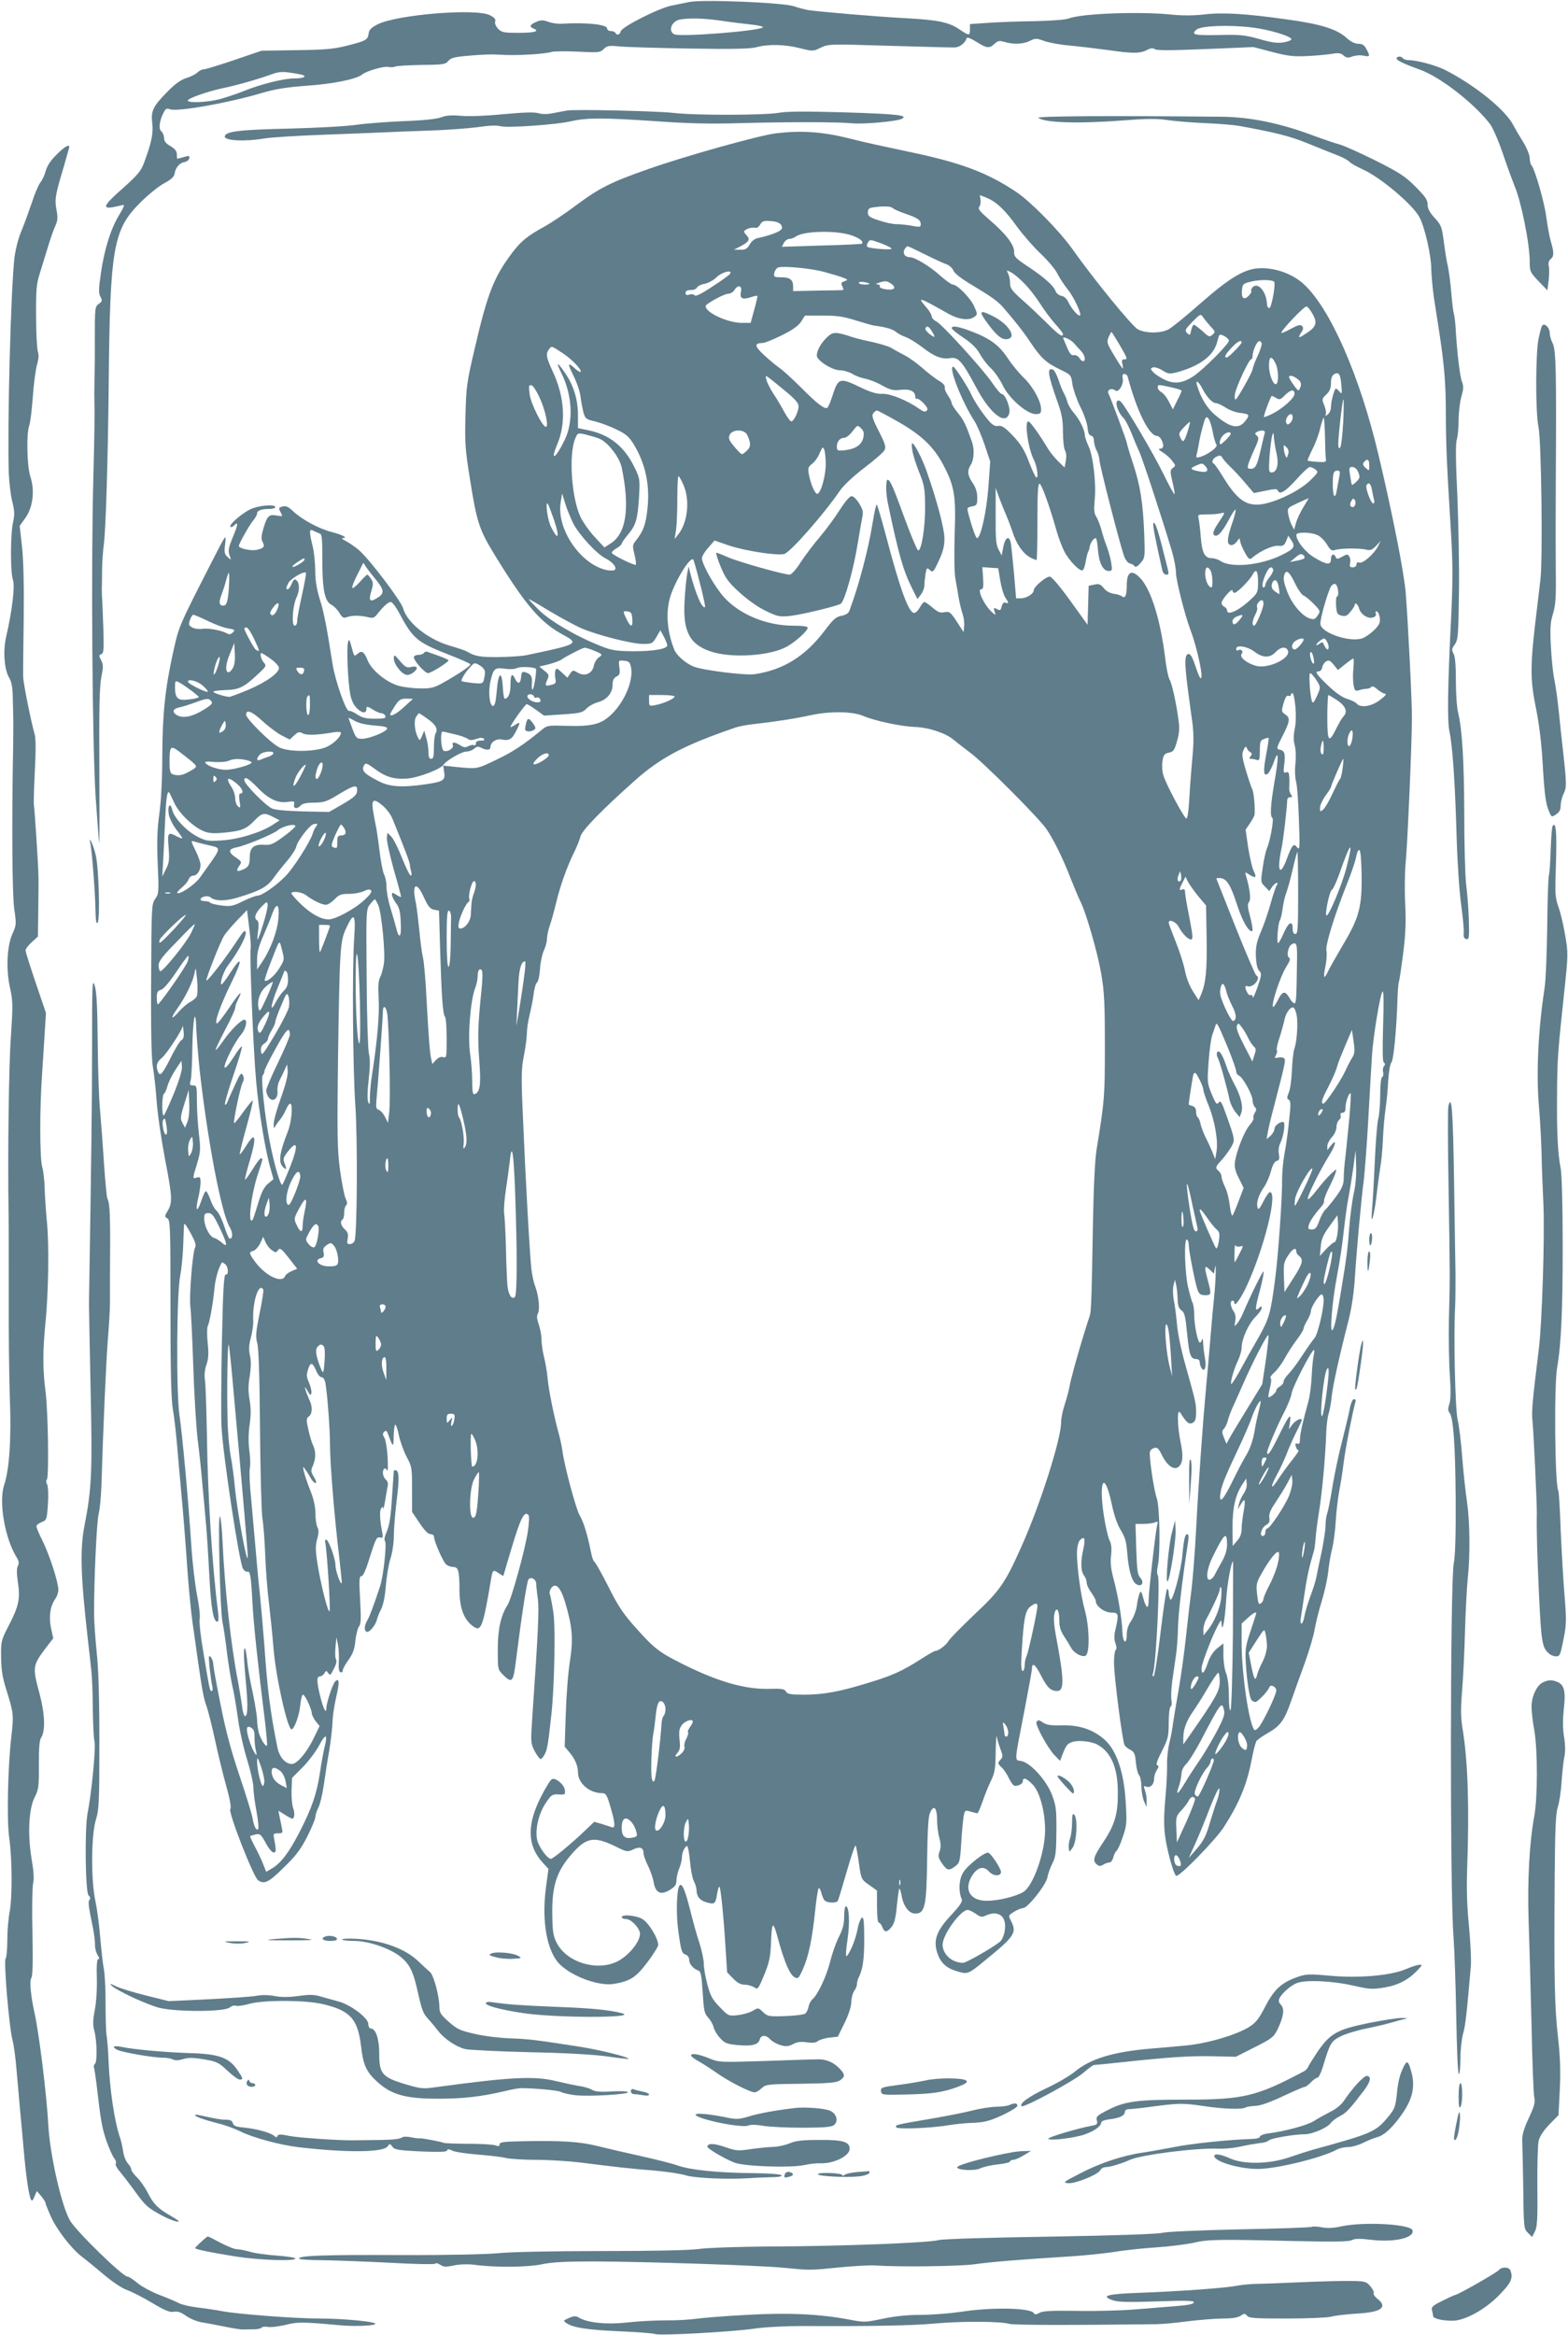 <?xml version="1.0" standalone="no"?>
<!DOCTYPE svg PUBLIC "-//W3C//DTD SVG 20010904//EN"
 "http://www.w3.org/TR/2001/REC-SVG-20010904/DTD/svg10.dtd">
<svg version="1.0" xmlns="http://www.w3.org/2000/svg"
 width="860pt" height="1280pt" viewBox="0 0 860 1280"
 preserveAspectRatio="xMidYMid meet">
<g transform="translate(0,1280) scale(0.1,-0.1)"
fill="#607d8b" stroke="none">
<path d="M3780 12789 c-25 -5 -69 -14 -98 -20 -70 -14 -269 -115 -277 -140 -7
-21 -20 -25 -30 -9 -3 6 -15 10 -26 10 -10 0 -19 6 -19 14 0 22 -116 34 -248
26 -21 -2 -54 3 -74 10 -29 11 -42 11 -67 0 -34 -14 -40 -27 -16 -36 38 -15 7
-24 -78 -24 -85 0 -95 2 -116 23 -12 14 -19 30 -15 40 4 11 -4 21 -28 33 -73
40 -514 4 -618 -50 -33 -17 -46 -30 -48 -49 -4 -35 -14 -41 -117 -67 -75 -19
-121 -23 -280 -25 l-190 -3 -150 -51 c-82 -28 -158 -51 -167 -51 -10 0 -26 -8
-36 -18 -9 -9 -37 -23 -60 -30 -30 -9 -62 -32 -103 -74 -80 -81 -92 -106 -84
-173 7 -54 -4 -109 -46 -220 -16 -43 -36 -66 -114 -136 -105 -92 -117 -115
-57 -105 20 4 45 9 54 12 13 4 9 -9 -17 -52 -47 -77 -82 -188 -101 -318 -13
-89 -14 -113 -3 -133 11 -21 10 -25 -9 -39 -21 -14 -22 -22 -22 -192 1 -97 -1
-204 -2 -237 -1 -33 -1 -89 0 -125 2 -36 -1 -215 -6 -399 -13 -475 -6 -1470
13 -1756 9 -126 17 -237 19 -245 2 -8 2 179 1 415 -2 324 1 446 11 494 11 54
11 68 -1 91 -13 25 -13 29 1 34 13 5 14 26 11 138 -5 143 -6 150 -8 188 0 14
-1 37 0 53 0 15 1 57 1 95 1 37 5 96 10 132 10 76 22 455 26 855 7 768 24 865
173 1014 42 42 101 90 131 106 41 22 56 37 58 55 5 32 28 58 55 62 12 2 23 11
25 20 3 15 -1 16 -30 7 -18 -5 -34 -9 -35 -9 -2 0 -3 11 -3 24 0 17 -10 30
-35 45 -25 14 -35 27 -35 44 0 14 -7 30 -15 37 -16 13 -11 57 12 102 11 22 17
26 35 19 40 -15 319 34 503 89 76 22 136 32 248 40 145 10 273 36 304 62 23
19 121 47 143 41 11 -3 28 -2 37 2 10 4 76 8 146 9 117 1 130 3 146 22 14 17
33 22 116 29 55 5 120 8 145 6 82 -4 114 -4 200 1 47 3 93 9 104 13 10 4 74 5
142 2 117 -6 126 -5 145 14 18 18 29 20 82 15 34 -4 207 -9 385 -12 241 -4
335 -2 370 7 66 18 155 16 239 -5 72 -18 73 -18 115 3 43 20 49 20 373 10 182
-5 344 -10 360 -9 28 0 58 23 67 51 2 7 24 -2 53 -20 57 -36 71 -38 100 -11
18 17 26 18 55 10 51 -15 102 -12 139 6 30 15 36 15 79 -1 26 -9 90 -21 142
-25 52 -5 144 -16 204 -24 137 -20 179 -20 217 0 22 11 34 12 43 4 10 -7 88
-7 277 1 l264 11 103 -27 c89 -23 115 -26 200 -22 53 3 114 9 135 13 28 5 43
2 56 -10 15 -13 24 -15 47 -6 16 6 43 9 61 5 38 -7 39 -5 18 35 -12 23 -23 30
-45 30 -18 0 -41 11 -62 30 -55 51 -143 78 -333 104 -220 31 -351 39 -448 27
-62 -7 -122 -7 -182 -1 -171 18 -495 6 -562 -21 -16 -7 -97 -13 -183 -15 -85
-1 -201 -5 -257 -9 l-103 -7 0 -29 c0 -36 -4 -36 -58 0 -57 39 -119 52 -292
61 -154 8 -482 36 -540 45 -19 4 -54 13 -77 21 -61 20 -499 38 -573 23z m178
-103 c53 -8 128 -17 166 -21 38 -4 64 -11 60 -15 -20 -20 -455 -54 -486 -38
-36 18 -14 73 32 81 52 9 134 7 228 -7z m2912 -37 c90 -11 211 -47 213 -64 1
-5 -18 -13 -42 -17 -34 -6 -65 -2 -134 18 -79 22 -105 25 -223 22 -133 -3
-155 2 -121 30 25 21 181 27 307 11z m-5232 -255 c54 -9 37 -24 -26 -24 -56 0
-188 -33 -277 -70 -38 -15 -98 -35 -131 -44 -66 -17 -174 -22 -174 -7 0 11 99
47 185 66 87 18 204 52 270 76 49 18 63 19 153 3z"/>
<path d="M7660 12479 c0 -10 42 -30 133 -63 109 -40 295 -185 380 -297 15 -20
47 -94 71 -165 24 -71 53 -149 63 -174 36 -83 83 -316 83 -413 0 -55 2 -59 48
-108 l49 -51 7 56 c3 31 4 67 0 80 -3 14 1 27 10 35 20 16 20 35 2 97 -8 27
-19 87 -25 134 -10 80 -63 264 -82 285 -5 5 -9 23 -9 40 -1 16 -16 54 -35 85
-19 30 -43 71 -53 90 -42 86 -212 223 -377 307 -47 24 -154 53 -195 53 -16 0
-32 5 -35 10 -8 13 -35 13 -35 -1z"/>
<path d="M3110 12194 c-14 -2 -47 -9 -75 -14 -33 -7 -62 -7 -84 0 -23 6 -82 4
-190 -6 -90 -9 -188 -13 -231 -9 -55 5 -85 2 -110 -8 -23 -9 -94 -17 -204 -21
-94 -4 -211 -13 -260 -20 -50 -8 -217 -17 -370 -21 -270 -6 -345 -15 -353 -41
-8 -25 104 -32 217 -13 36 6 178 15 315 20 138 5 286 11 330 13 44 2 159 7
255 10 96 3 218 12 270 19 60 9 106 11 125 5 38 -10 308 8 390 28 85 19 175
19 455 0 181 -13 304 -16 470 -11 267 7 532 7 615 -1 64 -6 247 11 272 25 35
19 -24 26 -312 35 -218 6 -319 6 -368 -3 -81 -13 -459 -14 -572 0 -86 10 -544
21 -585 13z"/>
<path d="M5695 12154 c37 -28 226 -33 482 -13 112 9 172 9 225 1 40 -6 134
-14 208 -17 74 -3 158 -10 185 -15 204 -37 281 -57 375 -95 58 -24 131 -53
162 -65 32 -12 63 -29 69 -37 7 -8 41 -27 76 -43 97 -44 274 -194 309 -262 29
-55 64 -209 64 -283 1 -38 8 -110 15 -160 8 -49 19 -121 25 -160 32 -206 40
-306 40 -475 1 -177 4 -257 30 -680 8 -138 8 -244 0 -415 -20 -396 -23 -588
-10 -646 17 -78 31 -287 39 -574 4 -138 15 -305 25 -374 9 -68 16 -137 14
-154 -2 -23 2 -32 14 -35 16 -3 17 7 14 110 -2 62 -9 149 -15 193 -5 44 -10
215 -10 380 -1 298 -11 464 -34 560 -7 28 -12 106 -12 175 0 83 -4 132 -13
147 -11 20 -10 27 7 50 18 26 20 49 23 288 2 143 -3 382 -9 530 -9 182 -10
282 -3 305 6 19 10 68 10 108 0 41 7 98 15 127 12 41 13 58 4 81 -12 29 -27
155 -35 289 -2 39 -7 77 -10 85 -3 8 -10 60 -14 115 -5 55 -13 120 -19 145 -6
25 -16 85 -22 134 -11 83 -14 92 -50 131 -28 31 -39 51 -39 74 0 26 -13 44
-68 99 -58 58 -89 77 -222 144 -85 42 -174 82 -196 87 -23 6 -90 29 -150 51
-174 65 -337 98 -489 100 -586 6 -1023 4 -1010 -6z"/>
<path d="M4255 12069 c-91 -11 -496 -124 -700 -196 -203 -71 -267 -103 -396
-199 -57 -43 -135 -95 -173 -116 -98 -54 -131 -82 -183 -152 -95 -128 -130
-218 -198 -511 -44 -187 -48 -211 -52 -370 -4 -155 -2 -187 26 -360 36 -228
50 -269 133 -405 170 -278 253 -374 380 -442 86 -46 76 -51 -202 -109 -25 -6
-94 -10 -155 -11 -102 -1 -130 4 -175 31 -8 5 -51 19 -95 32 -120 36 -232 126
-254 204 -11 41 -185 270 -242 319 -22 19 -55 41 -72 50 -18 9 -26 16 -19 16
33 0 5 17 -57 33 -74 19 -167 70 -216 117 -22 21 -37 28 -53 24 -25 -7 -26 -8
-11 -36 10 -19 9 -20 -24 -14 -42 8 -52 -2 -73 -73 -11 -38 -12 -56 -4 -71 15
-27 7 -36 -36 -45 -32 -5 -94 9 -94 22 0 12 56 112 76 136 13 16 24 34 24 42
0 16 22 25 66 25 19 0 34 5 34 10 0 15 -71 12 -123 -6 -45 -15 -135 -90 -123
-102 4 -3 12 0 18 6 26 26 25 9 -4 -60 -25 -61 -28 -78 -19 -102 10 -28 10
-28 -10 -10 -18 16 -20 26 -14 74 6 55 6 55 -71 -95 -185 -362 -183 -358 -215
-503 -44 -199 -58 -341 -59 -567 0 -123 -6 -244 -16 -315 -12 -87 -14 -154 -9
-277 7 -154 6 -163 -14 -191 -20 -28 -20 -42 -22 -443 -2 -272 2 -435 9 -474
6 -33 16 -118 21 -190 5 -71 26 -212 45 -313 41 -211 43 -245 16 -289 -18 -30
-18 -33 -2 -42 16 -9 17 -47 17 -493 0 -351 4 -502 13 -553 7 -38 17 -126 23
-195 6 -69 14 -165 19 -215 13 -137 28 -323 40 -500 7 -88 18 -205 26 -260 8
-55 21 -147 29 -205 24 -167 32 -212 49 -257 8 -23 29 -106 46 -185 17 -79 45
-192 62 -253 20 -71 27 -114 21 -123 -11 -19 126 -369 152 -389 34 -24 57 -14
141 69 67 65 93 99 129 170 25 49 45 98 45 109 0 11 8 34 17 52 9 18 22 73 29
122 7 50 20 135 30 190 9 55 17 127 18 160 1 33 11 95 21 137 18 77 16 103 -7
80 -14 -14 -48 -118 -48 -146 0 -36 -17 -3 -34 66 -20 83 -20 108 -1 108 7 0
19 8 24 17 9 16 12 16 20 3 12 -17 13 -16 35 28 10 19 14 38 9 45 -5 7 -6 37
-3 67 l5 55 9 -43 c4 -23 6 -65 4 -94 -2 -35 1 -53 10 -55 6 -3 12 2 12 10 0
8 14 34 31 57 24 34 34 59 38 106 4 34 13 69 20 78 11 13 12 44 6 146 -6 110
-5 130 8 130 9 0 25 36 47 109 30 94 36 107 53 103 17 -4 18 -1 14 24 -14 71
-16 120 -7 134 9 13 10 13 11 0 1 -8 5 8 10 35 4 28 11 64 14 81 5 21 2 34 -9
43 -9 8 -16 24 -16 37 0 26 14 32 24 12 4 -7 4 26 2 74 -3 48 -11 96 -18 107
-10 16 -10 23 -1 32 10 10 15 6 23 -17 25 -70 29 -71 29 -6 1 34 5 62 9 62 4
0 14 -27 20 -60 7 -32 26 -85 42 -116 29 -53 30 -62 30 -179 l0 -123 41 -61
c26 -39 47 -61 60 -61 10 0 19 -6 19 -13 0 -25 51 -142 68 -154 9 -7 26 -13
38 -13 28 0 34 -22 34 -130 1 -96 24 -157 73 -194 46 -34 55 -12 102 267 7 41
11 44 43 21 12 -8 22 -14 23 -12 0 2 22 75 48 162 46 153 67 195 89 171 6 -6
4 -42 -3 -90 -15 -101 -90 -371 -111 -403 -37 -57 -54 -133 -54 -244 0 -108 0
-110 29 -139 48 -48 56 -40 69 64 34 269 62 451 71 460 15 15 41 0 42 -25 0
-13 4 -50 9 -83 7 -56 2 -179 -30 -639 -10 -146 -10 -151 12 -195 13 -24 28
-44 33 -44 6 0 16 13 24 29 13 26 18 57 36 224 16 154 22 471 10 551 -7 46
-16 91 -19 99 -4 9 0 24 7 34 24 33 51 6 76 -76 40 -134 46 -200 27 -323 -10
-60 -20 -191 -23 -290 l-6 -180 26 -31 c31 -36 47 -75 47 -110 0 -60 63 -114
133 -114 20 0 26 -10 45 -75 26 -88 28 -119 8 -112 -8 3 -33 11 -55 18 l-42
12 -47 -45 c-77 -74 -179 -158 -190 -158 -21 0 -70 69 -77 109 -10 58 11 143
49 198 29 44 35 48 69 46 36 -2 38 -1 35 24 -3 29 -49 69 -71 60 -7 -3 -35
-47 -61 -99 -77 -152 -74 -265 9 -357 l33 -36 -14 -105 c-24 -184 6 -348 76
-418 68 -67 212 -120 294 -108 92 15 123 35 186 118 33 44 60 87 60 96 -1 39
-55 126 -90 144 -37 19 -110 25 -110 8 0 -5 11 -10 24 -10 28 0 76 -51 76 -81
0 -45 -63 -121 -125 -152 -113 -55 -278 -4 -332 103 -19 38 -23 62 -24 160 -2
150 24 231 103 322 83 97 125 104 246 45 60 -30 63 -30 96 -15 37 18 56 9 56
-24 0 -10 11 -40 24 -66 13 -26 27 -66 31 -90 10 -59 39 -73 89 -42 28 17 36
28 36 51 0 16 7 46 15 66 8 19 15 46 15 60 0 27 16 63 29 63 4 0 11 -37 15
-81 4 -45 13 -94 21 -110 8 -15 15 -38 15 -49 0 -36 19 -59 57 -69 43 -12 48
-8 57 52 4 22 9 37 12 34 7 -7 23 -164 33 -330 l9 -139 33 -34 c23 -24 42 -34
64 -34 17 0 40 -7 51 -14 20 -14 22 -12 55 67 27 65 34 98 37 162 5 137 11
142 41 30 34 -123 63 -190 89 -204 19 -10 23 -6 45 43 31 68 52 166 68 324 7
67 16 122 20 122 4 0 10 -12 14 -27 4 -16 11 -34 17 -40 12 -15 64 -17 73 -4
3 5 25 78 49 161 24 84 46 148 49 143 3 -5 11 -49 18 -97 12 -88 13 -89 56
-119 l43 -31 0 -88 c0 -53 4 -88 10 -88 6 0 15 -12 20 -26 12 -30 26 -28 53 7
13 18 21 53 26 113 5 47 11 89 13 92 3 2 8 -12 12 -33 10 -61 40 -103 76 -103
53 0 62 40 65 297 2 150 6 232 15 253 22 52 40 32 40 -46 0 -24 5 -64 12 -89
9 -34 9 -53 1 -75 -9 -25 -7 -34 13 -64 28 -41 39 -43 74 -16 23 17 26 27 32
127 3 59 10 124 13 145 7 35 8 36 38 27 18 -5 34 -9 38 -9 3 0 16 30 29 67 13
38 34 89 47 115 19 40 23 64 24 155 1 59 4 97 6 83 2 -14 11 -44 20 -68 15
-39 14 -44 -1 -60 -15 -17 -14 -20 8 -41 13 -12 31 -40 41 -62 10 -21 24 -39
31 -39 23 0 44 12 44 26 0 24 22 15 56 -21 38 -41 67 -152 66 -250 -1 -123
-66 -305 -120 -337 -42 -25 -138 -48 -200 -48 -94 0 -129 65 -77 143 29 42 61
49 90 17 23 -26 65 -27 65 -2 0 18 -49 94 -68 105 -15 10 -116 -68 -140 -109
-23 -39 -26 -101 -7 -146 5 -12 -11 -36 -58 -86 -85 -91 -102 -144 -71 -222
19 -47 52 -73 112 -89 50 -14 55 -12 148 65 160 130 172 150 139 214 -15 29
-15 30 17 50 18 11 40 20 49 20 26 0 126 127 134 169 3 20 16 54 27 76 18 35
21 58 22 175 1 120 -2 142 -24 200 -30 80 -117 176 -168 186 -39 8 -41 -20 19
289 21 110 39 208 39 217 0 38 19 24 50 -38 34 -66 53 -84 89 -84 39 0 37 66
-5 289 -15 79 -17 120 -8 145 11 29 24 5 24 -45 0 -38 7 -61 28 -92 15 -23 32
-51 38 -62 15 -27 57 -50 77 -42 25 10 23 155 -3 250 -23 81 -45 247 -43 321
1 29 8 55 17 64 24 24 30 7 18 -49 -16 -68 -15 -121 3 -145 8 -10 15 -28 15
-40 0 -11 11 -35 25 -54 14 -19 25 -40 25 -47 0 -28 48 -63 85 -63 40 0 42 -7
24 -88 -9 -36 -9 -58 -1 -81 7 -19 7 -33 1 -36 -5 -4 -9 -36 -9 -71 0 -74 46
-429 58 -451 5 -8 20 -20 33 -26 20 -11 25 -22 29 -69 3 -32 11 -63 18 -70 6
-6 12 -35 12 -62 1 -28 7 -64 15 -81 l13 -30 1 32 c1 17 -4 44 -9 58 -9 24 -8
26 6 21 23 -9 44 12 44 43 0 15 7 36 15 48 11 16 12 22 2 26 -8 3 -1 26 26 78
34 68 37 81 37 156 0 47 5 85 11 88 6 4 7 19 4 35 -3 16 -1 61 4 102 6 40 15
102 20 138 6 36 11 108 12 160 2 78 22 249 56 473 3 22 2 37 -5 37 -12 0 -19
-26 -27 -115 -8 -90 -55 -261 -66 -243 -5 7 -9 23 -9 36 0 12 -4 22 -8 22 -5
0 -21 -108 -37 -240 -15 -132 -33 -240 -38 -240 -5 0 -7 6 -4 14 18 45 41 524
27 541 -5 6 -5 29 0 50 15 65 11 324 -5 370 -13 35 -36 177 -39 244 -1 16 6
26 21 32 20 7 26 3 48 -42 28 -55 65 -80 89 -60 24 20 27 61 11 136 -18 88
-20 189 -2 161 37 -57 48 -66 68 -56 15 8 19 21 19 58 0 52 -1 53 -59 262 -24
84 -43 179 -46 225 -4 44 -11 101 -17 127 -5 26 -6 62 -2 80 l8 33 7 -30 c4
-16 7 -51 8 -77 1 -35 6 -51 21 -61 17 -12 22 -33 31 -128 12 -119 19 -139 50
-139 11 0 19 -7 19 -17 0 -10 5 -25 10 -33 17 -25 28 6 19 53 -4 23 -9 60 -10
82 -1 22 -3 32 -6 23 -2 -10 -8 -18 -12 -18 -11 0 -31 95 -31 151 0 27 -4 57
-9 67 -5 9 -16 49 -25 87 -18 78 -23 270 -6 260 6 -3 10 -17 10 -30 0 -31 36
-214 49 -248 8 -21 17 -27 41 -27 34 0 35 4 15 80 -21 78 -20 88 9 61 l24 -23
5 28 c8 56 6 -60 -3 -146 -5 -47 -14 -146 -20 -220 -6 -74 -17 -202 -25 -285
-18 -196 -42 -529 -55 -785 -6 -113 -17 -254 -24 -315 -8 -60 -22 -180 -31
-265 -9 -85 -27 -216 -40 -290 -13 -74 -27 -157 -31 -185 -3 -27 -12 -76 -20
-108 -8 -32 -14 -86 -13 -120 1 -34 -3 -120 -10 -192 -8 -93 -8 -151 0 -205
10 -73 44 -197 59 -213 12 -13 215 194 263 268 85 133 127 235 153 374 9 47
21 92 26 98 6 7 34 27 64 44 66 38 89 69 125 173 15 44 49 137 74 206 25 69
50 153 55 186 6 34 23 104 39 156 16 51 32 125 36 163 4 39 13 94 21 124 8 30
17 98 20 150 3 53 12 128 19 166 8 39 19 111 25 160 9 75 51 286 65 333 3 6
-2 12 -9 12 -8 0 -18 -23 -25 -63 -7 -34 -26 -111 -41 -172 -16 -60 -39 -168
-51 -239 -11 -71 -25 -140 -30 -153 -5 -14 -9 -44 -9 -68 0 -23 -10 -87 -21
-141 -12 -55 -25 -117 -29 -139 -4 -22 -19 -69 -33 -105 -13 -36 -28 -84 -32
-107 -4 -24 -11 -43 -17 -43 -5 0 -7 12 -4 27 3 16 12 78 21 138 14 94 26 148
52 235 3 8 6 35 8 60 1 25 10 92 19 150 17 103 35 298 40 435 1 39 7 86 13
105 6 19 14 62 17 95 6 58 41 217 93 420 16 62 29 149 34 230 10 156 35 431
49 535 5 41 17 194 25 340 8 146 17 301 20 345 6 101 45 337 58 350 6 6 7 -60
3 -187 -4 -135 -3 -199 4 -203 8 -5 8 -11 1 -19 -6 -7 -8 -21 -5 -33 3 -11 1
-24 -5 -27 -7 -4 -11 -44 -11 -99 0 -51 -5 -110 -11 -132 -6 -22 -14 -130 -19
-240 -5 -110 -12 -227 -15 -260 -9 -100 12 -30 25 81 6 54 16 126 21 159 6 32
12 100 14 150 2 49 8 123 14 163 6 41 13 112 15 159 3 47 10 91 18 100 12 15
28 187 33 353 1 41 5 82 8 90 3 8 13 77 23 153 13 103 16 172 11 275 -4 75 -2
178 3 227 9 87 34 647 34 790 1 83 -22 536 -34 685 -8 106 -74 440 -149 755
-103 436 -266 807 -412 939 -59 53 -147 86 -230 86 -88 0 -167 -46 -336 -194
-78 -69 -157 -133 -175 -142 -42 -22 -124 -22 -166 0 -32 16 -240 271 -362
443 -70 98 -227 258 -305 310 -161 108 -309 163 -600 223 -110 23 -242 52
-292 65 -162 42 -280 52 -428 34z m1158 -354 c53 -22 100 -67 166 -159 33 -45
91 -111 129 -147 38 -36 80 -85 92 -110 12 -24 38 -63 57 -87 35 -43 80 -142
65 -142 -13 0 -48 42 -63 75 -9 18 -23 31 -37 33 -13 2 -27 13 -32 25 -11 31
-62 76 -152 136 -68 45 -77 54 -76 81 1 38 -46 99 -135 175 -53 46 -65 60 -56
71 6 8 9 25 7 39 -3 14 -4 25 -3 25 1 0 19 -7 38 -15z m-516 -56 c7 -7 38 -20
70 -31 67 -23 83 -34 83 -58 0 -15 -6 -16 -47 -8 -27 5 -64 9 -82 9 -19 -1
-63 8 -98 20 -54 17 -63 24 -63 44 0 18 6 25 28 28 55 8 98 7 109 -4z m-613
-92 c9 -14 7 -21 -6 -31 -17 -12 -68 -30 -121 -41 -17 -3 -35 -17 -45 -35 -14
-24 -23 -30 -52 -29 l-35 0 37 19 c48 26 54 37 32 61 -16 17 -16 22 -4 29 15
10 35 14 57 11 7 -1 17 8 23 19 9 17 19 21 57 18 31 -2 49 -9 57 -21z m376
-54 c51 -15 80 -37 67 -49 -2 -2 -101 -7 -221 -10 l-218 -7 11 21 c6 12 20 22
29 22 10 0 27 6 38 14 42 29 207 34 294 9z m230 -76 c0 -9 -117 0 -133 10 -4
2 -3 13 3 23 10 18 12 18 70 -3 33 -12 60 -26 60 -30z m182 -31 c48 -24 100
-48 117 -54 18 -6 35 -22 40 -35 6 -16 44 -45 108 -83 101 -61 134 -84 165
-119 60 -69 115 -138 152 -195 56 -83 83 -108 159 -145 62 -30 62 -30 69 -83
5 -29 24 -84 44 -124 20 -39 37 -90 39 -112 2 -28 8 -42 19 -44 10 -2 16 -14
16 -30 1 -15 7 -38 15 -52 8 -14 14 -37 15 -51 0 -27 110 -454 134 -524 8 -24
22 -41 33 -44 10 -2 21 -8 26 -15 5 -7 16 -2 32 17 25 28 25 31 21 155 -7 178
-22 271 -62 392 -19 57 -34 108 -34 113 0 9 -87 243 -100 269 -11 20 16 34 36
18 18 -16 48 32 42 65 -4 17 -1 25 9 25 7 0 15 -6 17 -12 53 -197 119 -328
163 -328 14 0 33 -31 33 -54 0 -9 -8 -16 -17 -16 -12 0 -8 -6 13 -19 17 -10
41 -31 52 -46 21 -26 21 -29 5 -40 -16 -12 -16 -17 -2 -79 9 -36 14 -66 10
-65 -3 0 -32 53 -63 117 -53 107 -193 345 -227 386 -9 11 -18 13 -24 7 -12
-12 9 -69 34 -91 9 -8 28 -44 43 -80 14 -36 34 -83 44 -105 17 -35 121 -351
181 -551 11 -39 21 -91 21 -115 0 -40 50 -235 79 -312 40 -104 77 -286 54
-263 -5 4 -17 35 -28 69 -13 40 -25 62 -35 62 -23 0 -24 -45 -6 -185 9 -69 21
-159 27 -200 6 -49 6 -109 0 -170 -5 -52 -13 -153 -17 -223 -4 -77 -11 -126
-17 -124 -14 4 -115 194 -127 239 -6 20 -8 55 -4 76 5 34 11 41 35 46 24 5 31
13 44 61 12 38 15 73 10 108 -11 92 -37 210 -50 231 -7 12 -18 64 -24 116 -26
212 -78 380 -138 442 -47 49 -73 34 -73 -42 0 -53 -9 -73 -25 -60 -7 6 -28 13
-46 15 -21 3 -42 14 -55 31 -18 22 -27 25 -52 19 l-31 -6 -3 -107 -3 -107 -95
132 c-57 79 -102 132 -112 132 -21 1 -88 -56 -88 -74 0 -20 -40 -45 -71 -45
l-26 0 -12 143 c-7 78 -15 152 -18 165 -9 38 -30 25 -40 -25 l-9 -48 -17 32
c-14 26 -17 59 -16 185 l0 153 18 -50 c10 -27 27 -70 38 -95 11 -25 28 -70 38
-100 21 -65 57 -115 96 -136 15 -8 30 -14 34 -14 3 0 5 95 5 211 0 162 3 210
12 207 12 -4 55 -123 93 -258 10 -36 29 -85 41 -110 25 -51 87 -115 102 -106
6 3 13 25 17 49 4 23 10 47 13 52 4 6 8 19 9 29 4 21 21 46 33 46 4 0 10 -29
12 -65 6 -72 28 -115 59 -115 19 0 20 4 14 43 -3 23 -15 65 -25 92 -11 28 -24
70 -30 94 -7 24 -19 55 -27 68 -12 18 -14 38 -9 91 9 91 -8 240 -33 295 -12
25 -21 53 -21 62 0 27 -29 86 -60 121 -16 19 -33 47 -36 62 -4 15 -13 36 -19
47 -7 11 -20 43 -29 72 -10 28 -23 54 -31 57 -34 12 -28 -26 24 -174 25 -68
31 -102 31 -168 0 -45 5 -90 11 -101 7 -11 9 -32 5 -56 l-7 -38 -35 34 c-19
19 -45 50 -57 71 -48 79 -97 148 -107 148 -22 0 -1 -150 31 -212 19 -38 27
-110 10 -93 -5 6 -21 41 -36 79 -27 75 -54 114 -113 171 -26 25 -43 34 -58 30
-14 -3 -29 4 -46 23 -32 35 -86 114 -101 150 -16 37 -90 152 -99 152 -28 0 48
-193 117 -299 13 -20 38 -78 55 -128 l31 -93 -10 -141 c-10 -133 -42 -279 -62
-279 -7 0 -28 59 -47 131 -9 36 -9 37 19 43 27 5 29 9 29 48 0 30 -8 55 -25
80 -29 42 -31 69 -10 101 17 27 20 82 7 122 -34 96 -46 122 -77 160 -19 23
-35 48 -35 54 0 7 -9 26 -20 42 -12 16 -20 36 -18 45 2 10 -10 24 -31 36 -19
11 -60 42 -90 69 -31 27 -76 60 -101 72 -25 13 -56 30 -70 39 -14 9 -61 23
-105 33 -44 9 -93 21 -110 27 -90 30 -106 30 -137 1 -35 -33 -58 -74 -58 -102
0 -27 84 -81 128 -81 19 0 49 -9 66 -19 17 -11 49 -23 71 -27 22 -4 64 -20 93
-37 46 -25 60 -29 102 -24 52 6 80 -8 80 -39 0 -8 4 -13 8 -10 5 3 22 -8 37
-24 21 -22 26 -33 18 -41 -9 -9 -19 -6 -40 9 -65 46 -158 84 -201 83 -31 -2
-64 8 -115 32 -124 60 -129 58 -163 -48 -9 -27 -20 -54 -25 -59 -12 -14 -56
19 -144 108 -44 44 -96 92 -116 106 -20 14 -60 47 -89 74 -53 49 -54 65 -6 66
11 0 58 19 104 42 59 29 91 52 106 75 l21 33 97 0 c77 0 114 -5 180 -26 45
-14 91 -27 103 -29 62 -8 102 -19 120 -35 11 -9 35 -22 53 -28 18 -6 58 -31
90 -55 66 -52 108 -68 155 -60 43 7 65 -19 139 -157 78 -149 166 -217 184
-143 7 28 -23 103 -41 103 -7 0 -29 26 -50 57 -49 74 -280 328 -311 342 -13 6
-24 18 -24 27 0 9 -14 32 -31 51 -51 59 -40 55 121 -36 59 -33 114 -40 144
-18 18 13 18 15 -1 58 -21 46 -93 119 -117 119 -8 0 -38 22 -68 48 -56 51
-140 102 -167 102 -27 0 -42 20 -30 42 5 10 13 18 17 18 4 0 46 -20 94 -44z
m-550 -97 c40 -11 86 -25 102 -31 28 -11 28 -12 7 -20 -18 -6 -20 -11 -11 -28
6 -11 7 -20 3 -20 -4 -1 -68 -2 -140 -3 l-133 -3 0 26 c0 37 -18 50 -66 50
-38 0 -41 2 -37 24 3 14 13 27 22 30 31 9 180 -5 253 -25z m1099 -66 c26 -26
63 -75 84 -108 21 -33 57 -82 81 -109 24 -26 44 -52 44 -57 0 -21 -24 -5 -92
64 -40 39 -101 97 -136 127 -52 47 -62 60 -62 88 0 18 -5 42 -11 53 -10 19 -9
20 18 5 15 -8 49 -36 74 -63z m-1617 56 c-3 -6 -47 -38 -97 -70 -60 -40 -93
-56 -97 -48 -5 6 -16 8 -29 4 -15 -5 -21 -2 -21 9 0 11 9 16 29 16 16 0 31 6
34 14 3 7 22 17 41 20 20 4 50 20 66 36 29 29 90 44 74 19z m2984 -43 c10 -11
-13 -139 -25 -144 -8 -2 -13 6 -14 20 -2 69 -51 126 -80 92 -6 -8 -9 -17 -6
-20 3 -3 -4 -15 -15 -26 -26 -26 -41 -12 -36 33 3 32 6 35 53 46 47 11 111 10
123 -1z m-2219 -12 c2 -2 -10 -4 -27 -4 -18 0 -32 5 -32 10 0 9 47 4 59 -6z
m120 0 c15 -11 19 -20 13 -26 -13 -13 -85 -1 -77 13 4 5 -2 9 -12 10 -13 1
-11 3 7 9 37 12 44 11 69 -6z m-825 -43 c-8 -37 7 -45 52 -31 19 7 37 10 38 8
2 -1 -6 -36 -17 -75 l-20 -73 -48 0 c-77 0 -199 56 -199 92 0 12 102 68 125
68 11 0 26 9 33 20 19 31 43 26 36 -9z m3135 -122 c28 -49 20 -71 -34 -106
-44 -29 -49 -29 -29 3 13 19 14 28 5 37 -9 9 -23 5 -60 -15 -26 -15 -50 -25
-53 -23 -7 8 123 145 137 145 6 0 22 -18 34 -41z m-558 -70 c25 -26 26 -29 9
-44 -16 -14 -20 -13 -55 20 -22 19 -43 35 -47 35 -5 0 -11 -14 -15 -31 -5 -28
-7 -29 -22 -15 -14 15 -11 20 29 62 45 45 45 45 60 23 8 -12 27 -34 41 -50z
m-1527 -30 c13 -22 15 -29 5 -24 -28 16 -48 38 -43 46 9 16 19 10 38 -22z
m1026 -68 c45 -78 46 -81 25 -81 -11 0 -14 -7 -9 -25 3 -14 4 -25 2 -25 -3 0
-24 32 -47 71 -39 65 -42 73 -31 100 7 16 14 29 16 29 2 0 21 -31 44 -69z
m600 21 c0 -18 -142 -160 -195 -195 -59 -38 -105 -44 -158 -18 -25 12 -52 30
-62 41 -16 18 -16 20 -2 26 9 3 33 -4 52 -16 33 -21 40 -21 83 -10 124 34 200
92 218 166 4 16 9 32 11 36 6 12 53 -14 53 -30z m-848 -15 c10 -12 27 -31 38
-42 21 -22 27 -55 10 -55 -5 0 -15 8 -21 19 -7 10 -20 16 -29 14 -13 -3 -22 7
-36 39 -10 24 -20 47 -22 52 -8 17 43 -6 60 -27z m918 6 c0 -10 -72 -83 -82
-83 -16 0 -8 17 26 53 31 34 56 47 56 30z m110 -9 c0 -9 -9 -35 -19 -58 -19
-40 -30 -71 -31 -81 0 -14 -85 -165 -93 -165 -5 0 -7 15 -3 33 8 41 76 187 88
187 4 0 8 8 8 17 0 30 24 83 37 83 7 0 13 -7 13 -16z m-3834 -50 c52 -34 108
-93 98 -103 -2 -2 -14 5 -27 16 -44 40 -46 33 -13 -34 19 -37 37 -90 40 -117
3 -27 11 -66 16 -87 10 -34 14 -38 63 -49 28 -7 81 -26 115 -43 50 -23 70 -39
93 -75 68 -108 95 -228 80 -363 -10 -87 -22 -119 -62 -171 -20 -24 -21 -30 -9
-78 7 -28 10 -53 7 -56 -6 -6 -123 51 -131 64 -3 5 8 16 25 26 16 9 29 21 29
26 0 4 15 27 34 49 44 52 53 83 61 206 5 96 5 102 -24 161 -55 116 -138 182
-257 206 l-54 11 0 72 c0 84 -24 163 -70 229 -44 65 -53 65 -20 -1 59 -121 66
-263 18 -363 -50 -104 -83 -125 -42 -27 50 118 41 261 -25 402 -36 78 -39 96
-18 123 13 16 11 17 73 -24z m3909 -54 c17 -32 20 -106 5 -115 -15 -10 -40 51
-40 100 0 52 13 58 35 15z m362 -122 c4 -47 3 -51 -10 -35 -8 9 -17 17 -20 17
-8 0 -27 -70 -27 -101 0 -15 -7 -33 -17 -40 -14 -12 -16 -12 -11 1 3 8 -2 30
-9 49 -14 32 -13 35 11 58 19 18 26 34 26 63 0 27 6 42 18 49 25 14 34 0 39
-61z m-3054 -28 c57 -47 77 -69 77 -87 0 -28 -26 -83 -40 -83 -6 0 -22 23 -38
51 -15 28 -41 73 -59 99 -18 27 -35 61 -39 77 -8 32 -16 37 99 -57z m2814 62
c16 -12 21 -23 17 -39 -4 -13 -9 -23 -13 -23 -7 0 -51 63 -51 73 0 13 25 7 47
-11z m-521 -55 c22 -43 54 -77 73 -77 9 0 32 -11 51 -23 19 -13 54 -27 78 -30
55 -7 58 -10 35 -41 -36 -51 -83 -43 -166 27 -47 39 -81 95 -102 166 -10 33
11 19 31 -22z m-3634 -52 c31 -70 48 -155 32 -155 -19 1 -82 126 -89 178 -6
47 -5 53 10 50 9 -2 29 -33 47 -73z m3461 62 c32 -7 58 -15 58 -20 -1 -4 -11
-28 -25 -54 l-23 -47 -22 42 c-11 23 -30 46 -41 52 -11 6 -20 17 -20 25 0 18
-1 18 73 2z m677 -36 c0 -23 -66 -82 -123 -110 -23 -11 -42 -19 -44 -17 -5 4
37 116 43 116 2 0 13 -6 24 -12 17 -11 24 -9 47 15 32 32 53 35 53 8z m267
-158 c-4 -70 -11 -131 -17 -137 -7 -7 -10 0 -10 20 0 46 23 244 28 244 3 0 2
-57 -1 -127z m-2441 5 c128 -73 195 -137 248 -237 61 -116 70 -169 62 -381 -3
-109 -2 -209 4 -242 6 -32 14 -82 19 -110 5 -29 15 -67 21 -85 6 -17 10 -46 8
-65 l-3 -33 -37 57 c-35 53 -40 57 -68 52 -24 -5 -36 0 -65 25 -20 17 -40 31
-45 31 -5 0 -16 -13 -25 -30 -9 -16 -22 -30 -31 -30 -30 0 -77 127 -157 432
-23 86 -45 159 -48 162 -3 3 -14 -42 -23 -101 -24 -148 -75 -341 -127 -480 -5
-15 -20 -24 -44 -29 -30 -5 -45 -19 -92 -81 -106 -141 -228 -216 -385 -239
-54 -7 -285 22 -334 42 -44 18 -94 62 -106 93 -37 95 -46 188 -27 271 21 90
121 255 133 219 22 -67 67 -251 63 -256 -15 -15 -53 74 -83 192 l-7 30 -8 -40
c-4 -22 -11 -87 -14 -145 -11 -169 26 -242 142 -281 114 -39 329 -25 420 27
49 28 113 86 113 103 0 7 -27 11 -78 11 -146 0 -293 60 -380 155 -50 55 -122
181 -122 215 0 11 16 37 35 58 l34 39 81 -28 c88 -29 262 -56 301 -46 33 8
220 221 307 349 20 28 74 79 132 123 55 42 105 85 111 97 9 18 5 34 -31 104
-35 69 -40 87 -30 99 7 8 16 15 20 15 3 0 56 -28 116 -62z m2164 23 c0 -10 -7
-24 -15 -31 -12 -10 -16 -9 -21 4 -6 16 11 46 27 46 5 0 9 -8 9 -19z m-439
-76 c6 -33 15 -65 21 -72 10 -13 -46 -55 -90 -68 -20 -6 -23 -4 -19 12 3 10 8
36 12 58 3 22 13 66 22 98 13 49 18 56 29 45 8 -8 19 -40 25 -73z m616 -27 c1
-57 3 -112 5 -123 3 -18 -2 -20 -47 -17 -27 2 -51 5 -53 7 -2 2 10 29 26 62
17 32 36 84 43 116 8 31 16 57 19 57 3 0 6 -46 7 -102z m-754 24 c-19 -58 -25
-62 -40 -29 -9 19 -6 27 20 54 17 18 32 31 34 30 1 -2 -5 -26 -14 -55z m-1778
-31 c-8 -39 -42 -62 -100 -69 -42 -4 -45 -3 -45 20 0 28 17 48 41 48 10 0 30
16 45 36 27 35 27 35 47 16 15 -15 17 -27 12 -51z m-637 15 c21 -43 21 -66 -1
-86 -11 -11 -24 -20 -28 -20 -4 0 -23 19 -42 42 -29 35 -33 45 -25 64 15 32
81 32 96 0z m2839 12 c-2 -7 -12 -49 -22 -93 -21 -90 -29 -105 -57 -105 -23 0
-20 12 22 107 25 54 26 64 14 74 -12 10 -12 14 -2 20 20 13 51 11 45 -3z
m-3654 -31 c48 -17 114 -101 127 -160 46 -223 25 -363 -62 -417 l-33 -21 -51
55 c-29 30 -64 80 -79 110 -50 103 -67 342 -30 432 13 31 14 32 57 22 23 -6
55 -15 71 -21z m3467 25 c0 -5 -13 -21 -30 -37 -26 -25 -30 -26 -30 -10 0 10
7 27 17 37 16 18 43 25 43 10z m252 -110 c13 -59 1 -102 -28 -102 -15 0 -16
10 -11 88 4 48 10 98 14 112 7 23 8 22 10 -10 2 -19 8 -59 15 -88z m63 -3 c-8
-23 -8 -23 -16 -4 -4 11 -8 29 -8 40 -1 18 0 18 15 3 11 -11 14 -23 9 -39z
m-2536 -54 c0 -63 -26 -156 -45 -162 -13 -4 -38 53 -48 109 -6 31 -3 39 19 56
14 11 33 37 41 59 15 33 18 36 25 18 4 -11 8 -47 8 -80z m2220 -15 c20 -19 57
-59 82 -89 l46 -54 64 13 c47 10 64 11 67 2 9 -27 41 -8 101 58 34 39 68 70
75 70 7 0 21 -6 31 -14 17 -13 16 -16 -29 -60 -54 -52 -163 -108 -248 -127
-94 -20 -147 13 -225 139 -26 42 -51 79 -55 80 -16 7 -7 29 15 39 17 8 24 7
31 -6 5 -9 25 -32 45 -51z m761 8 c0 -30 0 -31 -20 -13 -15 14 -17 21 -9 32
19 22 29 15 29 -19z m-902 0 c26 -26 14 -41 -25 -33 -54 10 -60 16 -27 31 37
16 38 16 52 2z m842 -37 c10 -26 9 -32 -10 -51 -12 -12 -23 -20 -25 -18 -2 2
-6 24 -10 51 -7 43 -5 47 13 47 12 0 24 -11 32 -29z m-104 -23 c-4 -18 -9 -50
-13 -70 -9 -60 -23 -44 -23 25 0 67 4 77 28 77 11 0 13 -8 8 -32z m-3597 -47
c36 -84 23 -205 -29 -271 l-20 -25 8 50 c4 28 7 105 7 173 0 67 3 122 6 122 4
0 16 -22 28 -49z m3776 -28 c4 -21 9 -46 12 -55 2 -10 0 -18 -5 -18 -13 0 -45
87 -37 100 12 20 24 9 30 -27z m-4382 -180 c33 -65 128 -168 178 -194 42 -21
66 -53 49 -64 -6 -4 -25 -3 -43 0 -143 31 -275 225 -252 370 l8 50 17 -55 c9
-30 29 -78 43 -107z m4006 87 c-17 -27 -35 -66 -41 -87 l-10 -37 -13 25 c-7
13 -16 40 -19 59 -6 35 -6 35 51 62 32 14 59 27 60 27 2 1 -11 -21 -28 -49z
m284 13 c-3 -7 -8 -13 -12 -13 -16 0 -20 14 -10 33 9 15 13 17 19 7 5 -7 6
-19 3 -27z m-4393 -87 c31 -94 22 -113 -17 -36 -20 38 -34 145 -18 128 3 -3
18 -44 35 -92z m3722 -3 c-31 -88 -35 -123 -15 -130 10 -4 23 2 34 15 l17 22
6 -25 c3 -13 16 -40 27 -60 19 -32 23 -34 38 -22 41 36 112 68 142 65 26 -2
33 1 43 26 l12 29 18 -27 c22 -34 13 -46 -59 -81 -117 -55 -271 -69 -330 -31
-13 9 -35 16 -48 16 -39 0 -54 28 -61 115 -3 44 -9 90 -12 103 -6 21 -3 22 47
22 30 0 65 3 78 7 22 6 21 3 -15 -51 -28 -42 -34 -60 -26 -68 17 -17 43 11 82
83 17 33 34 58 37 56 2 -3 -4 -32 -15 -64z m-5010 -67 c14 -4 16 -23 16 -148
0 -161 13 -226 51 -244 13 -7 32 -26 42 -43 16 -27 23 -31 42 -24 28 10 73 10
114 0 27 -7 35 -5 50 14 36 45 62 69 76 69 8 0 26 -24 42 -52 80 -151 100
-168 282 -239 62 -24 113 -47 113 -51 0 -9 -66 -54 -145 -98 -52 -30 -69 -34
-125 -34 -36 0 -89 6 -118 13 -68 17 -153 85 -175 140 -20 49 -33 58 -57 36
-17 -15 -18 -14 -31 36 -12 45 -15 49 -20 28 -9 -30 -1 -217 12 -285 7 -35 19
-60 39 -79 29 -27 50 -27 50 1 0 13 6 12 34 -5 18 -12 40 -21 49 -21 8 0 17
-7 21 -15 4 -12 -6 -15 -57 -15 -49 0 -70 5 -97 23 -19 13 -40 22 -46 20 -16
-5 -76 167 -90 257 -33 210 -47 282 -70 355 -17 55 -25 104 -25 155 0 41 -6
102 -14 135 -20 82 -20 98 3 86 9 -5 25 -12 34 -15z m5477 -11 c16 -8 38 -31
50 -51 18 -30 25 -35 44 -29 29 10 134 11 170 2 22 -6 32 -2 54 20 l26 28 -16
-31 c-21 -42 -83 -95 -102 -88 -9 4 -15 0 -15 -10 0 -9 -8 -16 -20 -16 -16 0
-19 5 -15 23 3 12 1 29 -5 37 -8 13 -13 13 -39 -2 -25 -14 -30 -14 -35 -2 -9
23 -26 16 -26 -11 0 -34 -24 -32 -90 8 -51 30 -99 91 -100 125 0 17 84 16 119
-3z m-76 -126 c-4 -4 -24 -10 -43 -13 l-35 -7 30 25 c22 19 32 22 42 14 8 -6
10 -14 6 -19z m-5483 -7 c0 -10 -60 -46 -66 -39 -3 2 10 14 28 26 38 24 38 24
38 13z m393 -111 c43 -53 46 -73 12 -95 -45 -30 -55 -22 -39 31 12 41 12 49
-1 70 -9 13 -18 23 -20 23 -3 0 -22 -18 -42 -41 -21 -23 -39 -37 -41 -31 -2 6
11 39 29 74 l32 63 16 -25 c9 -13 33 -44 54 -69z m3423 -3 c6 -37 18 -78 27
-92 21 -31 21 -37 2 -30 -9 4 -16 -3 -21 -20 -5 -22 -9 -24 -26 -15 -18 10
-19 8 -13 -13 8 -23 8 -23 -14 -4 -44 40 -84 126 -59 126 11 0 13 14 10 61
l-4 60 43 -3 44 -3 11 -67z m1154 53 c11 -21 14 -91 4 -91 -16 0 -33 38 -34
73 0 40 13 48 30 18z m343 7 c2 -7 -7 -26 -19 -41 -13 -16 -24 -35 -24 -43 0
-8 -5 -14 -10 -14 -12 0 -4 42 17 83 14 29 29 35 36 15z m-5327 -141 c-14 -63
-26 -126 -26 -141 0 -16 -6 -26 -14 -26 -18 0 -11 110 10 154 18 37 18 80 0
95 -11 9 -16 5 -26 -19 -7 -16 -16 -30 -21 -30 -12 0 -11 4 2 33 11 24 91 71
97 56 2 -4 -8 -59 -22 -122z m5244 73 c0 -56 -2 -61 -41 -97 -65 -61 -129 -90
-129 -59 0 8 -7 16 -15 20 -8 3 -15 12 -15 21 0 18 59 85 60 68 0 -7 5 -13 11
-13 14 0 82 68 98 98 20 38 31 25 31 -38z m204 -10 c16 -33 37 -62 46 -65 9
-3 33 -23 55 -45 37 -38 38 -40 22 -64 -15 -22 -20 -24 -47 -15 -41 15 -96 81
-120 146 -21 57 -23 72 -14 97 10 25 28 9 58 -54z m-5848 -12 c-5 -82 -12
-108 -31 -108 -23 0 -26 17 -11 57 8 21 20 57 26 81 6 23 13 42 15 42 3 0 3
-33 1 -72z m5757 -5 c4 -20 5 -38 4 -39 -1 -2 -12 5 -24 14 -16 12 -21 23 -17
40 10 34 31 26 37 -15z m321 1 c8 -22 8 -54 -1 -54 -5 0 -6 -22 -5 -49 3 -44
7 -50 30 -56 22 -5 31 -1 49 22 13 15 23 31 23 36 0 18 18 5 24 -18 8 -32 49
-59 76 -50 14 4 19 12 16 22 -4 9 -1 13 6 11 7 -3 14 -19 16 -36 3 -25 -4 -39
-30 -65 -18 -18 -46 -38 -63 -45 -65 -26 -226 26 -233 76 -4 24 44 190 60 210
14 16 25 15 32 -4z m-4141 -230 c91 -38 274 -84 334 -84 48 0 52 2 73 37 l22
38 19 -35 c10 -19 18 -40 19 -47 0 -20 -70 -33 -185 -33 -96 1 -119 4 -181 29
-131 51 -281 139 -339 198 -30 30 -55 56 -55 59 0 2 52 -28 116 -67 64 -38
144 -81 177 -95z m3737 137 c0 -25 -41 -121 -51 -121 -14 0 -11 28 6 61 9 16
13 34 10 40 -7 11 12 39 26 39 5 0 9 -8 9 -19z m-5412 -38 c-13 -27 -29 -34
-36 -15 -1 5 7 21 20 37 25 32 36 19 16 -22z m1950 -45 c4 -48 -9 -49 -31 -3
-22 45 -21 47 6 43 18 -2 23 -10 25 -40z m-2328 -12 c39 -19 89 -38 112 -41
36 -6 39 -9 25 -22 -10 -10 -20 -12 -29 -7 -26 17 -103 32 -136 27 -18 -3 -44
0 -57 7 -20 11 -22 16 -13 41 5 16 14 29 18 29 5 0 41 -15 80 -34z m5658 5
c-24 -29 -38 -31 -38 -5 0 8 10 19 23 24 37 15 40 11 15 -19z m-5403 -106 c30
-64 32 -72 9 -57 -11 6 -64 105 -64 117 0 3 6 5 13 5 6 0 26 -30 42 -65z
m5755 -2 c-1 -13 -37 -53 -48 -53 -21 0 -20 30 1 45 23 16 47 20 47 8z m132
-18 c12 -28 2 -48 -12 -25 -5 8 -11 20 -13 25 -2 6 -11 4 -20 -4 -10 -7 -17
-10 -17 -6 0 9 31 34 43 35 4 0 13 -11 19 -25z m-6007 -141 c-9 -14 -20 -22
-25 -19 -16 10 -11 49 13 106 l22 54 3 -58 c2 -41 -2 -66 -13 -83z m5606 93
c45 -34 84 -35 115 -2 27 29 59 33 68 8 16 -42 -108 -101 -175 -83 -51 14 -93
48 -79 65 12 15 -3 30 -20 20 -5 -3 -10 0 -10 8 0 24 62 14 101 -16z m-3625 7
c51 -21 51 -22 27 -39 -11 -8 -23 -28 -26 -45 -9 -43 -49 -60 -87 -38 -27 16
-29 15 -43 -5 l-15 -22 -30 28 c-24 23 -30 26 -35 13 -4 -9 -4 -29 -1 -45 5
-25 2 -29 -21 -35 -35 -9 -38 -5 -23 28 11 25 9 29 -16 49 l-28 23 54 13 c29
8 59 19 67 25 20 15 114 64 127 65 6 1 29 -6 50 -15z m3950 -71 c-9 -9 -27 48
-19 60 4 7 11 -3 16 -22 4 -18 6 -36 3 -38z m-5721 25 c25 -17 45 -40 45 -49
0 -29 -68 -77 -167 -120 -51 -21 -98 -39 -105 -39 -23 0 -88 21 -88 28 0 4 29
8 64 9 76 2 102 14 175 82 52 48 54 51 38 69 -15 17 -24 52 -12 52 2 0 25 -14
50 -32z m-288 -35 c-16 -53 -32 -70 -22 -23 8 38 24 74 30 68 2 -2 -1 -22 -8
-45z m6226 -17 c-3 -30 -3 -70 1 -91 6 -32 10 -35 29 -29 12 4 31 8 42 8 11 1
23 5 27 11 4 5 16 1 30 -12 13 -11 31 -23 41 -25 14 -2 9 -10 -24 -35 -46 -36
-107 -45 -128 -20 -6 8 -30 19 -53 26 -27 9 -64 34 -105 74 -64 61 -74 77 -49
77 8 0 16 10 18 21 2 12 11 27 21 33 15 9 22 6 42 -18 l23 -29 39 31 c21 17
41 31 45 32 4 0 4 -24 1 -54z m-3962 6 c14 -68 -31 -180 -100 -251 -59 -60
-107 -74 -252 -70 -104 3 -108 3 -140 -24 -99 -81 -158 -120 -247 -162 -106
-51 -103 -51 -214 -40 l-77 8 5 -35 c8 -45 -4 -53 -99 -67 -131 -19 -198 -15
-259 16 -84 43 -99 60 -79 91 6 11 18 6 54 -21 61 -46 106 -60 180 -55 60 4
186 52 201 77 14 22 99 71 123 71 15 0 34 7 44 16 13 12 22 13 38 5 28 -15 51
-14 51 3 0 27 31 48 62 42 40 -8 56 1 78 45 26 50 25 55 -5 35 -14 -9 -25 -14
-25 -11 0 12 81 125 89 125 4 0 27 -14 51 -31 l44 -32 105 7 c93 6 107 10 127
31 12 13 40 29 62 35 50 13 82 51 82 96 0 24 6 37 21 45 18 9 21 17 16 51 -5
39 -5 39 26 36 27 -3 32 -8 38 -36z m-801 -27 c0 -11 -3 -30 -6 -42 -6 -21
-10 -22 -63 -17 -31 4 -57 8 -59 10 -6 5 20 49 46 76 24 27 26 27 54 10 16 -9
28 -25 28 -37z m279 19 c6 -6 -10 -114 -18 -114 -4 0 -5 15 -4 33 4 37 -4 52
-34 61 -19 6 -22 3 -25 -26 -3 -37 -18 -41 -33 -9 -16 35 -25 24 -25 -32 0
-48 -12 -77 -32 -77 -4 0 -8 28 -10 62 -5 95 -25 85 -33 -16 -5 -61 -11 -86
-21 -86 -19 0 -27 77 -14 135 16 70 24 77 80 69 28 -4 56 -2 66 4 16 9 91 6
103 -4z m-1271 -11 c-5 -24 -21 -26 -36 -3 -11 18 -10 20 14 20 18 0 25 -5 22
-17z m5550 -48 c27 -42 27 -42 3 -95 -14 -31 -20 -37 -25 -25 -11 29 -19 155
-10 155 5 0 19 -16 32 -35z m-6171 -59 c23 -17 43 -34 43 -37 0 -4 -23 -10
-52 -13 -62 -9 -78 5 -78 66 0 37 1 38 23 27 12 -6 41 -26 64 -43z m62 28 c17
-14 31 -30 31 -35 0 -11 -109 42 -109 54 -2 17 50 5 78 -19z m1821 -65 c0 -4
6 -6 14 -3 7 3 16 -2 19 -10 5 -12 0 -16 -16 -16 -29 0 -62 24 -53 38 7 12 36
5 36 -9z m4175 -53 c4 -43 3 -94 -4 -123 -7 -35 -7 -61 0 -88 6 -22 8 -65 4
-102 -4 -35 -2 -77 3 -95 6 -18 13 -112 16 -208 6 -158 5 -173 -9 -156 -19 26
-28 16 -57 -62 -38 -103 -56 -68 -29 58 10 48 29 210 31 263 0 9 7 17 16 17
13 0 14 3 5 14 -6 7 -10 22 -10 32 1 11 1 36 1 58 -2 31 -5 37 -18 32 -14 -5
-16 1 -10 46 7 57 1 74 -27 79 -17 4 -15 11 17 74 42 82 44 99 15 119 -21 14
-21 18 -9 61 9 31 17 44 26 41 8 -3 14 -1 14 4 0 6 4 10 9 10 5 0 12 -33 16
-74z m-5405 9 c0 -30 -4 -55 -10 -55 -11 0 -14 93 -3 103 12 12 13 8 13 -48z
m2000 47 c0 -12 -61 -39 -104 -47 -35 -7 -36 -6 -36 24 l0 31 70 0 c39 0 70
-4 70 -8z m3636 -22 c46 -32 57 -63 32 -88 -7 -7 -24 -36 -38 -64 -42 -86 -50
-76 -50 61 0 67 3 121 6 121 3 0 25 -14 50 -30z m-6177 -4 c10 -11 1 -21 -47
-50 -64 -38 -114 -46 -147 -23 -23 17 -14 33 22 40 16 3 53 15 83 26 66 24 74
25 89 7z m1058 -31 c-42 -39 -77 -57 -77 -40 0 3 12 23 26 45 23 35 32 40 63
40 l36 -1 -48 -44z m-778 -77 c31 -29 78 -64 103 -78 l47 -24 25 23 c21 19 27
21 46 11 22 -12 79 -10 173 6 20 3 37 2 37 -3 0 -20 -34 -55 -73 -75 -57 -30
-214 -33 -267 -4 -48 25 -180 156 -180 178 0 31 31 19 89 -34z m3294 28 c62
-27 207 -58 284 -61 79 -3 170 -34 213 -70 14 -12 54 -43 90 -70 74 -54 376
-357 419 -419 40 -58 93 -166 134 -273 20 -50 43 -105 51 -121 32 -61 96 -283
116 -400 17 -100 20 -163 20 -398 0 -278 -2 -299 -46 -569 -9 -59 -16 -206
-20 -430 -6 -364 -9 -451 -16 -475 -3 -8 -17 -53 -32 -100 -36 -117 -73 -250
-81 -296 -4 -22 -16 -65 -26 -96 -11 -32 -19 -74 -19 -95 0 -90 -112 -444
-214 -673 -92 -207 -119 -247 -261 -380 -71 -68 -135 -132 -142 -145 -13 -23
-55 -55 -72 -55 -6 0 -41 -20 -78 -44 -103 -66 -160 -92 -290 -131 -158 -49
-247 -65 -353 -65 -74 0 -91 3 -99 17 -8 14 -22 17 -88 15 -134 -4 -280 37
-477 135 -130 65 -156 85 -253 193 -73 81 -100 120 -157 234 -38 75 -73 136
-77 136 -4 0 -13 26 -19 58 -18 90 -40 162 -61 196 -20 34 -83 269 -94 351 -4
28 -13 70 -20 95 -24 86 -55 235 -61 300 -3 36 -12 90 -20 121 -8 31 -14 75
-14 97 0 22 -7 58 -15 82 -11 30 -12 47 -4 61 11 22 4 95 -16 149 -8 19 -16
60 -20 90 -9 75 -32 487 -46 818 -11 244 -10 282 5 357 9 46 16 102 16 124 0
22 7 66 15 98 8 32 18 83 22 113 3 30 12 60 19 65 7 6 14 39 16 75 2 36 12 80
21 99 9 19 17 48 17 65 1 17 7 49 15 71 8 22 24 78 35 125 23 95 59 197 100
280 15 30 30 69 34 85 8 33 120 148 299 307 142 126 271 194 552 290 17 6 59
14 95 18 117 13 234 31 325 51 104 21 220 19 278 -5z m-2389 -16 c45 -30 60
-58 45 -81 -5 -8 -9 -42 -9 -76 0 -49 -3 -63 -15 -63 -11 0 -15 11 -15 38 0
20 -5 55 -12 77 l-11 40 -12 -29 c-12 -27 -13 -28 -22 -10 -19 36 -24 92 -11
114 7 11 14 20 16 20 2 0 23 -13 46 -30z m-290 -37 c54 -4 73 -9 69 -18 -6
-18 -99 -55 -137 -55 -29 0 -34 4 -52 52 -10 29 -21 56 -22 60 -2 5 12 -1 32
-13 23 -13 60 -22 110 -26z m-830 -30 c-25 -19 -28 -9 -8 29 18 32 19 32 22 9
2 -16 -3 -30 -14 -38z m6192 -49 c-4 -18 -11 -34 -16 -34 -14 0 -12 47 2 73
15 28 22 8 14 -39z m-4923 31 c32 -7 64 -19 72 -25 11 -9 23 -9 47 -1 21 8 35
8 42 1 7 -7 1 -10 -17 -10 -18 0 -27 -5 -27 -16 0 -8 -4 -12 -10 -9 -5 3 -19
1 -30 -5 -17 -9 -27 -8 -45 4 -31 20 -49 20 -41 1 6 -17 -29 -39 -50 -31 -15
6 -21 106 -6 106 4 -1 33 -7 65 -15z m4452 -110 c-18 -94 -15 -126 10 -105 7
6 22 35 32 63 26 77 28 31 3 -110 -22 -130 -25 -189 -11 -197 9 -6 -12 -125
-30 -166 -6 -14 -17 -61 -23 -105 -12 -79 -12 -81 12 -105 l24 -25 15 23 c9
12 20 22 25 22 7 0 7 -4 1 -12 -5 -7 -20 -51 -33 -98 -13 -47 -36 -116 -53
-155 -24 -56 -30 -83 -29 -134 2 -43 7 -70 18 -82 15 -16 14 -24 -9 -91 -14
-40 -26 -65 -26 -55 -1 10 -5 16 -10 12 -6 -3 -15 3 -20 14 -15 28 -14 41 4
34 9 -3 25 3 35 12 21 19 26 41 11 47 -5 2 -56 120 -113 263 -57 143 -104 263
-106 267 -2 4 9 6 23 4 32 -3 54 -37 85 -131 27 -84 53 -137 74 -154 21 -18
21 1 1 81 -13 47 -13 63 -4 74 11 14 5 69 -18 147 -5 18 -4 18 21 1 34 -21 40
-15 22 22 -8 16 -21 73 -30 127 l-14 99 24 35 c13 20 25 41 25 47 4 34 -4 124
-13 140 -5 10 -21 57 -35 104 -21 72 -23 90 -12 111 8 19 13 22 17 11 3 -8 11
-19 19 -23 11 -7 11 -12 2 -23 -9 -11 -8 -14 4 -14 8 0 22 -3 31 -6 13 -5 16
3 16 50 0 50 3 58 23 65 12 5 23 7 25 6 2 -2 -4 -42 -13 -90z m315 33 c0 -31
-3 -39 -11 -31 -7 7 -8 24 -4 42 9 43 15 39 15 -11z m-6210 -71 c36 -31 36
-31 -22 -62 -29 -16 -56 -19 -82 -9 -12 5 -16 20 -16 64 0 89 5 95 49 63 21
-16 53 -41 71 -56z m450 44 c0 -5 -12 -14 -27 -19 -16 -5 -36 -13 -45 -17 -22
-9 -23 8 -2 29 16 17 74 22 74 7z m1510 -11 c0 -13 -60 -50 -79 -50 -10 0 -5
11 14 30 28 29 65 40 65 20z m-1661 -26 c17 -4 31 -10 31 -14 0 -12 -99 -40
-141 -40 -41 0 -102 21 -113 38 -4 7 12 9 46 5 29 -2 64 0 78 5 30 13 57 14
99 6z m6015 -46 c-4 -29 -10 -55 -14 -58 -4 -3 -21 -37 -40 -77 -18 -40 -41
-80 -51 -89 -18 -16 -19 -16 -19 8 0 14 14 44 30 66 17 23 30 44 30 47 0 10
63 155 67 155 2 0 1 -24 -3 -52z m-5594 18 c0 -23 -22 -76 -31 -76 -12 0 -11
20 2 59 11 31 29 42 29 17z m-125 -67 c-33 -61 -47 -62 -24 -2 10 27 49 76 56
70 1 -2 -13 -32 -32 -68z m-463 -21 c-9 -9 -12 -7 -12 12 0 19 3 21 12 12 9
-9 9 -15 0 -24z m233 -38 c57 -59 108 -84 161 -76 38 5 41 4 37 -14 -6 -24 18
-27 37 -5 9 10 32 15 74 15 55 1 68 5 141 50 81 49 99 51 93 9 -2 -18 -23 -35
-78 -67 l-75 -43 -145 3 c-95 3 -154 8 -170 17 -40 21 -150 134 -150 154 0 24
23 11 75 -43z m-116 24 c31 -26 41 -54 20 -54 -8 0 -9 -13 -5 -42 6 -36 5 -40
-9 -28 -8 7 -15 27 -15 44 0 17 -9 45 -20 61 -35 52 -21 61 29 19z m-344 -103
c23 -55 103 -133 161 -157 28 -12 55 -14 108 -9 99 9 125 19 170 65 43 45 56
47 105 21 l35 -18 -42 -27 c-65 -41 -187 -78 -277 -83 -72 -5 -86 -3 -131 20
-61 31 -129 103 -139 147 -10 45 -28 23 -19 -25 3 -20 22 -57 40 -81 19 -24
34 -46 34 -49 0 -3 -13 1 -30 10 -49 26 -52 22 -45 -62 5 -66 3 -84 -15 -118
l-20 -40 5 85 c3 47 7 141 10 210 6 134 12 176 23 166 3 -4 15 -29 27 -55z
m1148 -21 c18 -16 41 -46 49 -67 65 -159 96 -240 96 -253 0 -8 4 -25 7 -37 4
-13 3 -23 -2 -23 -5 0 -27 43 -48 97 -21 53 -47 105 -59 117 l-21 21 -3 -27
c-2 -15 15 -92 37 -172 23 -80 41 -148 41 -152 0 -3 -11 1 -25 10 -22 15 -25
15 -25 1 0 -9 10 -29 22 -46 18 -23 24 -47 26 -105 5 -82 -9 -98 -25 -31 -6
23 -20 73 -32 112 -12 38 -21 89 -21 113 0 24 -6 55 -14 70 -7 15 -18 74 -25
132 -7 58 -16 121 -21 140 -4 19 -11 56 -15 83 -8 57 7 62 58 17z m-370 -112
c-6 -7 -14 -24 -18 -38 -13 -44 -104 -187 -148 -232 -53 -54 -130 -108 -155
-108 -10 0 -46 -14 -79 -30 -54 -27 -67 -30 -117 -24 -31 4 -59 11 -62 15 -3
5 -16 9 -30 9 -13 0 -24 4 -24 9 0 15 39 24 53 13 27 -23 82 -23 152 -2 124
38 160 58 194 105 17 24 51 67 76 96 24 28 47 64 50 78 7 32 73 118 95 123 21
6 25 1 13 -14z m-113 3 c0 -5 -29 -31 -65 -57 -57 -42 -70 -48 -109 -45 -54 3
-76 -16 -76 -67 0 -45 -8 -58 -43 -71 -30 -12 -34 -5 -13 25 13 18 11 22 -20
43 -44 30 -43 47 4 56 44 8 200 72 223 92 28 24 99 41 99 24z m268 -11 c15
-25 8 -40 -19 -40 -15 0 -19 -7 -19 -35 0 -37 -1 -38 -23 -29 -12 4 -10 15 11
65 15 32 29 59 32 59 3 0 11 -9 18 -20z m-113 -69 c-8 -17 -20 -31 -25 -31 -6
0 -1 19 11 43 12 23 24 37 26 30 2 -6 -3 -25 -12 -42z m-645 -21 c91 -23 95 0
-35 -183 -27 -37 -111 -94 -123 -82 -3 2 9 16 26 30 17 14 34 35 37 45 4 11
15 20 25 20 21 0 40 28 40 59 0 12 -11 44 -25 73 -30 62 -30 61 -7 54 9 -3 37
-10 62 -16z m6255 -126 c-23 -91 -99 -273 -110 -262 -9 9 17 133 30 140 7 4
25 43 40 85 63 181 81 197 40 37z m83 -32 c3 -183 -12 -242 -106 -398 -32 -55
-67 -116 -77 -137 -24 -50 -29 -41 -15 27 6 31 9 69 5 85 -6 30 42 187 113
366 22 55 43 116 47 135 4 19 9 38 12 43 13 23 18 -6 21 -121z m-348 -107 c0
-193 -2 -225 -15 -225 -10 0 -15 10 -15 30 0 47 -23 35 -49 -25 -13 -30 -27
-55 -31 -55 -9 0 0 112 10 125 4 6 11 35 15 65 4 30 13 69 20 86 7 18 23 75
35 128 12 53 24 96 26 96 2 0 4 -101 4 -225z m-644 68 c-14 -14 -23 4 -13 27
l10 25 5 -23 c2 -13 1 -26 -2 -29z m98 -88 l41 -49 3 -179 c3 -174 -4 -247
-31 -311 l-13 -29 -31 49 c-19 29 -37 76 -44 114 -7 36 -30 107 -51 159 -21
52 -38 98 -38 103 0 22 41 5 55 -23 20 -38 51 -69 68 -69 11 0 9 24 -9 118
-13 64 -24 127 -24 139 0 16 -4 21 -15 17 -19 -8 -19 0 1 38 l16 32 15 -30 c9
-16 34 -51 57 -79z m-3964 66 c0 -11 -5 -32 -11 -48 -6 -15 -12 -41 -13 -58
-1 -16 -3 -45 -4 -62 -2 -35 -32 -73 -57 -73 -11 0 -13 8 -8 33 7 36 38 103
52 112 6 3 8 12 5 19 -7 19 14 96 26 96 6 0 10 -9 10 -19z m-284 -72 c22 -48
33 -61 55 -66 l27 -5 6 -212 c8 -263 15 -358 27 -370 5 -6 9 -59 9 -119 0
-102 -1 -108 -19 -102 -13 4 -26 -2 -40 -16 l-20 -22 -5 24 c-9 39 -15 123
-26 324 -5 105 -14 210 -20 235 -6 25 -15 92 -20 150 -6 58 -14 125 -19 150
-24 107 3 124 45 29z m-329 -14 c-53 -49 -157 -105 -194 -105 -42 0 -96 29
-154 85 -31 30 -54 57 -51 60 12 12 61 4 83 -14 35 -27 85 -51 107 -51 10 0
31 14 47 30 25 26 36 30 81 30 28 0 64 7 80 15 20 10 32 11 39 4 7 -7 -5 -24
-38 -54z m-1064 38 c-7 -2 -19 -2 -25 0 -7 3 -2 5 12 5 14 0 19 -2 13 -5z
m1142 -65 c18 -44 39 -258 31 -318 -4 -27 -13 -61 -20 -75 -11 -20 -13 -51 -9
-120 5 -86 -8 -235 -37 -421 -6 -34 -10 -86 -11 -115 0 -43 -2 -49 -9 -31 -6
14 -5 60 2 122 8 69 9 114 1 147 -5 26 -11 215 -12 418 -3 367 -3 370 19 398
12 15 24 27 26 27 3 0 11 -15 19 -32z m-631 -102 c-14 -47 -28 -86 -31 -86 -2
0 -1 22 3 49 4 31 2 51 -5 55 -20 12 -12 39 22 74 29 30 32 31 35 14 2 -11 -9
-59 -24 -106z m83 30 c-5 -69 -42 -169 -87 -236 l-30 -45 0 54 c0 39 9 74 34
130 18 42 41 97 50 124 24 64 40 51 33 -27z m-152 -163 c-7 -22 14 -557 30
-731 15 -168 51 -384 81 -486 l14 -50 -30 -25 c-23 -20 -36 -47 -55 -110 -14
-46 -27 -87 -30 -89 -28 -28 -7 143 31 256 27 82 27 82 15 82 -5 0 -26 -27
-46 -61 -21 -33 -39 -58 -41 -56 -2 2 10 52 28 111 37 127 29 157 -21 76 -18
-29 -34 -50 -36 -48 -2 2 14 68 36 147 22 79 38 146 35 148 -2 2 -25 -26 -51
-62 -26 -37 -49 -65 -51 -62 -6 6 34 199 47 223 8 15 8 27 1 40 -9 16 -15 9
-42 -51 -18 -39 -37 -81 -42 -95 -6 -14 -12 -20 -14 -14 -3 5 18 77 46 159 28
81 49 152 47 158 -1 5 -23 -21 -46 -59 -25 -39 -46 -63 -49 -56 -6 18 54 138
90 180 27 32 38 82 18 82 -17 0 -77 -59 -115 -115 -21 -30 -40 -53 -42 -51 -3
2 21 51 51 109 31 58 56 112 56 122 0 9 7 30 16 46 31 61 6 37 -49 -46 -32
-47 -61 -85 -67 -85 -17 0 20 103 79 223 64 129 60 157 -8 51 -23 -36 -45 -64
-47 -61 -9 9 14 76 36 104 52 68 101 157 98 180 -3 20 -11 12 -55 -55 -61 -92
-155 -213 -161 -207 -5 5 75 210 97 245 8 14 40 51 70 83 l56 58 12 -98 c7
-54 10 -103 8 -110z m1099 169 c0 -18 -1 -86 -2 -152 -1 -72 -6 -120 -12 -120
-6 0 -10 59 -10 156 0 120 3 155 13 152 6 -3 12 -19 11 -36z m-1520 -66 c-72
-76 -87 -88 -78 -58 7 19 136 143 143 136 2 -2 -27 -37 -65 -78z m989 -43
c-12 -173 -8 -722 6 -923 13 -185 10 -705 -4 -742 -4 -10 -16 -18 -26 -18 -15
0 -17 5 -12 30 4 24 1 36 -16 51 -22 21 -27 44 -12 54 5 3 9 19 9 36 -1 16 4
35 10 41 8 8 7 18 -2 37 -7 14 -21 85 -31 156 -15 115 -16 185 -11 610 9 600
11 645 44 715 43 93 54 82 45 -47z m-896 20 c-30 -58 -157 -214 -169 -207 -4
3 -8 18 -8 33 0 21 22 50 98 127 53 56 98 100 100 98 2 -1 -8 -24 -21 -51z
m763 42 c0 -8 -50 -139 -55 -144 -3 -2 -5 30 -5 72 l0 77 30 0 c17 0 30 -2 30
-5z m-278 -233 c-25 -41 -69 -78 -80 -67 -2 2 10 41 28 87 58 149 51 140 67
80 14 -53 13 -54 -15 -100z m5582 55 c-3 -214 -4 -247 -14 -247 -6 0 -19 13
-28 30 -23 40 -38 38 -62 -10 -11 -22 -23 -40 -26 -40 -17 0 36 165 71 220 20
32 24 45 15 50 -15 9 -5 61 13 72 27 17 32 6 31 -75z m-5140 -239 c3 -126 2
-228 -3 -228 -11 0 -21 182 -20 364 1 222 16 135 23 -136z m-944 223 c-6 -23
-125 -196 -161 -235 -5 -6 -9 7 -9 31 0 34 4 42 23 47 13 3 45 40 82 95 33 50
63 90 67 91 4 0 3 -13 -2 -29z m1843 -98 c-7 -54 -20 -134 -27 -178 l-14 -80
4 80 c2 44 6 117 8 163 4 75 16 112 36 112 4 0 1 -44 -7 -97z m-1794 -95 c-5
-10 -22 -24 -38 -32 -15 -8 -42 -31 -60 -52 -43 -49 -48 -39 -8 18 46 65 85
146 94 193 6 37 7 35 14 -35 4 -43 3 -82 -2 -92z m1562 36 c-20 -196 -22 -261
-12 -389 10 -132 4 -173 -26 -183 -10 -3 -13 15 -13 70 0 40 -5 110 -12 156
-13 93 2 286 28 355 8 20 14 50 14 66 0 32 10 45 22 33 6 -6 5 -51 -1 -108z
m-1061 56 c0 -28 -7 -46 -24 -62 -13 -13 -33 -41 -44 -63 -35 -67 -26 -9 13
85 19 46 35 86 35 88 0 2 5 0 10 -3 6 -3 10 -24 10 -45z m-118 -100 c-35 -76
-39 -81 -44 -56 -9 43 9 92 44 121 17 14 32 24 34 22 2 -2 -13 -41 -34 -87z
m5264 37 c3 -17 18 -53 31 -79 25 -47 27 -78 7 -85 -10 -3 -52 79 -69 135 -8
28 2 75 15 67 4 -3 12 -20 16 -38z m-5141 -87 c-4 -19 -39 -88 -78 -154 -65
-108 -72 -117 -75 -91 -3 21 2 34 17 44 12 7 21 20 21 27 0 7 9 28 20 46 11
18 20 39 20 46 0 7 14 48 32 89 28 69 32 74 40 52 5 -13 6 -40 3 -59z m539
-37 c10 -69 19 -477 11 -538 l-7 -60 -16 32 c-9 18 -24 35 -34 39 -15 4 -17
13 -13 57 8 79 35 448 35 480 0 40 17 33 24 -10z m4988 -9 c8 -45 1 -147 -13
-184 -5 -14 -11 -66 -13 -115 -2 -50 -9 -105 -17 -123 -11 -28 -12 -34 0 -41
11 -7 11 -27 1 -117 -6 -60 -17 -140 -25 -179 -7 -38 -13 -99 -13 -135 2 -97
-21 -419 -38 -550 -25 -192 -33 -218 -93 -325 -32 -55 -77 -135 -100 -178 -24
-43 -45 -76 -48 -74 -7 7 16 86 38 131 10 22 19 52 19 68 0 47 38 132 75 168
19 19 35 41 35 49 0 12 -3 12 -12 3 -26 -26 -26 -8 2 93 15 58 24 105 20 105
-6 0 -73 -135 -113 -230 -8 -19 -22 -44 -31 -55 -16 -19 -17 -19 -11 12 4 22
1 40 -9 55 -18 25 -21 58 -6 58 6 0 10 -5 10 -11 0 -28 36 22 70 96 95 207
170 510 125 510 -5 0 -22 -23 -36 -52 -22 -42 -28 -48 -32 -32 -7 27 5 67 36
112 14 20 31 60 38 87 8 32 19 52 31 56 15 4 17 12 12 39 -3 20 0 43 9 61 18
36 29 114 15 114 -21 0 -48 -22 -48 -39 0 -10 -10 -26 -21 -37 l-22 -19 6 35
c3 19 17 80 32 135 67 258 69 266 56 275 -7 4 -22 5 -33 2 -18 -4 -19 -2 -9
15 5 11 8 23 4 26 -3 4 3 35 15 69 11 35 23 79 27 98 8 39 33 72 49 67 6 -2
14 -21 18 -43z m-5658 -49 c-22 -46 -28 -54 -36 -41 -12 21 -3 49 30 87 36 43
38 24 6 -46z m-359 -250 c43 -384 119 -785 164 -860 19 -33 19 -65 1 -65 -5 0
-18 30 -30 68 -12 37 -31 75 -41 84 -11 9 -27 37 -35 62 -9 25 -20 46 -24 46
-5 0 -16 -22 -25 -50 -23 -68 -35 -63 -19 8 8 31 14 72 14 90 0 29 -3 32 -20
27 -25 -8 -25 -8 1 76 19 64 20 78 10 164 -6 51 -11 132 -11 179 0 81 -1 86
-21 86 -18 0 -20 4 -13 28 4 15 8 95 9 178 3 164 18 234 22 99 2 -44 10 -143
18 -220z m5637 128 c26 -64 48 -125 48 -135 0 -10 7 -21 15 -24 21 -8 75 -106
75 -136 0 -13 6 -30 12 -36 10 -10 10 -17 0 -33 -7 -11 -10 -24 -7 -28 3 -5
-7 -23 -22 -40 -28 -32 -71 -140 -80 -202 -3 -26 2 -50 22 -88 l26 -53 -27
-71 c-15 -40 -30 -76 -34 -80 -4 -5 -11 20 -15 55 -4 34 -15 80 -26 101 -10
21 -19 46 -19 56 0 10 -7 24 -15 31 -21 17 -19 24 13 58 15 16 38 47 51 68 26
44 27 42 -25 187 -23 66 -30 76 -40 63 -10 -14 -16 -7 -38 46 -25 61 -25 67
-17 178 4 63 14 131 21 150 7 19 15 41 17 49 6 22 13 8 65 -116z m114 47 c9
-19 23 -40 31 -47 12 -10 13 -18 3 -47 l-11 -35 -46 89 c-31 59 -44 94 -39
107 7 16 9 16 26 -7 11 -14 27 -41 36 -60z m-5851 -12 c-8 -5 -36 -49 -60 -99
-45 -89 -58 -103 -69 -73 -12 31 -6 53 21 74 25 20 111 150 115 175 1 5 3 -8
5 -29 3 -29 0 -42 -12 -48z m595 30 c0 -10 -29 -78 -65 -153 -36 -74 -65 -143
-65 -153 0 -10 6 -27 14 -38 22 -29 52 -7 48 35 -2 17 3 43 11 58 8 16 21 42
28 58 l14 30 3 -36 c2 -23 -11 -75 -38 -149 -22 -62 -40 -127 -39 -144 0 -17
3 -24 6 -16 3 8 16 27 28 41 12 15 27 40 34 58 8 17 17 31 22 31 17 0 9 -99
-12 -152 -48 -122 -54 -173 -23 -199 17 -14 17 -9 4 26 -9 23 -5 32 22 66 50
63 55 29 11 -83 -20 -51 -40 -97 -44 -102 -10 -11 -45 109 -70 238 -27 136
-49 349 -38 361 5 5 9 15 9 22 0 8 28 65 63 127 57 104 76 123 77 74z m5826
-127 c-9 -14 -26 -46 -37 -71 -24 -53 -109 -180 -121 -180 -14 0 -9 21 21 79
34 66 47 97 57 131 3 14 23 63 43 110 l36 84 9 -63 c8 -53 6 -68 -8 -90z
m-6461 -192 c-26 -63 -51 -118 -56 -123 -5 -6 -9 15 -9 51 0 34 4 65 10 68 5
3 14 23 19 43 6 21 25 60 43 87 l33 50 3 -31 c2 -19 -14 -73 -43 -145z m5625
71 c11 -21 20 -46 20 -54 0 -8 13 -48 30 -89 34 -85 52 -193 42 -251 l-7 -40
-18 45 c-10 24 -27 60 -37 79 -9 19 -21 50 -25 67 -3 18 -11 35 -16 38 -5 4
-9 18 -9 32 0 16 -7 27 -20 30 -11 3 -20 7 -20 8 0 17 23 162 26 167 9 13 13
9 34 -32z m-5552 -230 l-13 -32 -14 26 c-13 23 -12 34 10 104 l24 77 3 -72 c2
-42 -2 -84 -10 -103z m6373 23 c-7 -70 -16 -164 -21 -208 -6 -44 -10 -99 -10
-123 0 -34 -8 -54 -41 -100 -23 -31 -49 -64 -59 -72 -9 -8 -25 -36 -34 -62
-14 -39 -22 -48 -41 -48 -19 0 -22 4 -17 23 5 21 31 59 69 102 10 11 17 25 15
32 -1 7 10 38 26 70 16 32 33 69 37 83 7 25 7 25 -25 -5 -18 -16 -53 -57 -78
-89 -25 -33 -47 -55 -49 -49 -5 13 61 147 116 237 39 62 45 100 9 54 l-18 -23
0 22 c0 12 11 34 25 49 14 15 25 39 25 54 0 15 6 33 14 40 8 6 12 18 9 26 -3
8 1 14 11 14 11 0 16 9 16 30 0 30 20 84 28 76 2 -3 -1 -62 -7 -133z m-4860
-10 c21 -89 23 -132 8 -153 -8 -11 -9 -7 -6 20 5 36 -12 132 -26 146 -4 4 -7
23 -7 42 0 51 10 34 31 -55z m-178 27 c-7 -27 -23 -15 -23 17 0 21 3 23 14 14
8 -7 12 -21 9 -31z m4885 10 c-14 -22 -24 -19 -15 5 4 8 11 15 17 15 6 0 6 -7
-2 -20z m-6334 -77 c4 -26 2 -43 -3 -43 -13 0 -25 65 -16 80 9 15 11 12 19
-37z m134 -145 c-13 -22 -13 -22 -16 14 -2 20 3 47 10 60 13 22 13 22 16 -14
2 -20 -3 -47 -10 -60z m1777 -205 c12 -330 12 -570 -1 -583 -17 -17 -35 12
-41 62 -2 24 -6 115 -8 203 -2 88 -7 176 -10 195 -3 19 2 78 10 130 8 52 17
121 21 153 11 111 21 54 29 -160z m4600 -14 c-8 -38 -20 -124 -25 -191 -9
-120 -15 -166 -46 -353 -23 -140 -34 -189 -45 -205 -18 -25 -2 161 25 300 13
69 30 177 36 240 7 63 18 144 25 180 7 36 19 110 27 165 l13 100 3 -84 c2 -51
-3 -111 -13 -152z m-5295 149 c-1 -35 -3 -40 -11 -25 -10 17 -5 67 6 67 3 0 5
-19 5 -42z m5025 -118 c-24 -51 -48 -96 -51 -99 -4 -3 -4 13 -1 36 5 40 88
185 95 165 1 -5 -18 -51 -43 -102z m-5508 64 c3 -23 -51 -159 -63 -159 -22 0
-15 71 12 127 28 58 47 70 51 32z m4893 -159 c12 -55 24 -110 27 -122 4 -16 1
-23 -9 -23 -9 0 -18 32 -31 113 -28 181 -21 197 13 32z m-4869 -36 c-6 -27
-11 -63 -11 -79 0 -40 -13 -38 -33 5 -16 34 -16 36 16 94 35 65 45 58 28 -20z
m-195 -5 c-4 -13 -11 -24 -16 -24 -14 0 -12 30 2 71 l13 34 3 -29 c2 -15 1
-39 -2 -52z m5146 -31 c18 -27 41 -55 51 -63 16 -13 18 -23 12 -64 -4 -26 -11
-44 -15 -39 -8 8 -90 198 -90 207 0 14 11 3 42 -41z m-131 -5 c2 -20 0 -40 -4
-44 -4 -4 -7 14 -7 41 0 56 7 57 11 3z m-5288 -45 c44 -91 48 -116 15 -86 -13
11 -32 24 -44 27 -25 7 -54 65 -54 106 0 25 4 30 23 30 19 0 30 -14 60 -77z
m6132 -40 c-3 -24 -11 -43 -16 -43 -6 0 -26 -17 -45 -37 l-35 -38 5 51 c3 41
13 64 48 112 l43 60 3 -31 c2 -17 1 -51 -3 -74z m-6286 1 c22 -41 28 -61 21
-73 -14 -26 -33 -268 -26 -324 4 -27 11 -173 16 -325 5 -152 16 -333 24 -402
9 -69 20 -174 25 -235 6 -60 15 -164 21 -230 6 -66 14 -199 19 -295 9 -170 22
-240 43 -240 7 0 8 19 4 53 -32 251 -57 642 -61 967 -3 146 -7 283 -11 306 -4
25 -1 57 9 85 11 33 12 62 6 118 -4 41 -4 81 0 90 11 22 29 123 37 205 5 56
22 115 41 145 1 2 9 -2 18 -9 18 -15 20 -61 3 -57 -10 1 -15 -82 -21 -373 -4
-206 -5 -414 -2 -462 9 -163 96 -733 117 -776 7 -12 17 -20 25 -18 15 6 20
-23 28 -174 5 -104 30 -340 70 -660 7 -63 12 -117 9 -119 -7 -8 -33 33 -44 69
-5 19 -10 52 -10 72 0 20 -11 87 -24 150 -14 62 -28 144 -31 181 -4 37 -10 65
-13 62 -7 -7 -5 -65 9 -214 10 -111 7 -167 -10 -157 -4 3 -11 29 -14 58 -4 29
-14 89 -22 133 -38 191 -72 504 -84 757 -3 75 -10 140 -15 145 -12 11 1 -508
14 -577 6 -30 18 -107 25 -170 8 -63 21 -144 29 -180 9 -36 22 -116 31 -179 8
-63 31 -164 50 -226 19 -61 35 -131 35 -155 0 -24 8 -83 17 -131 9 -49 13 -92
9 -96 -10 -11 -24 16 -31 62 -4 22 -36 126 -71 230 -46 136 -76 247 -104 390
-22 109 -40 208 -40 220 0 22 -16 52 -23 45 -5 -5 9 -130 18 -167 3 -13 1 -23
-4 -23 -10 0 -10 -1 -45 209 -15 85 -24 168 -21 185 4 17 -3 76 -14 131 -11
55 -25 174 -31 265 -18 270 -49 608 -66 725 -18 131 -15 672 5 765 6 30 14
105 16 165 2 61 4 111 5 113 1 10 13 -6 39 -54z m696 46 c10 -16 -7 -111 -21
-117 -8 -3 -22 5 -32 18 -18 22 -18 23 5 66 25 43 37 51 48 33z m-254 -133
c20 -15 23 -15 34 0 11 14 18 9 59 -43 l46 -59 -30 -13 c-17 -7 -33 -19 -36
-27 -16 -42 -104 -1 -161 73 -38 51 -40 58 -13 65 10 3 27 21 37 41 l17 36 12
-29 c7 -15 22 -36 35 -44z m362 -34 c6 -49 0 -55 -49 -55 -53 0 -86 34 -44 45
16 4 19 11 15 30 -5 19 -1 29 16 41 22 15 25 15 40 -2 9 -9 19 -36 22 -59z
m4948 54 c20 5 20 5 -2 -38 -12 -24 -24 -46 -26 -48 -2 -2 -3 20 -2 50 0 30 3
49 5 43 3 -7 14 -10 25 -7z m309 -29 c0 -6 6 -16 14 -22 27 -20 21 -43 -29
-121 l-50 -78 -3 81 c-3 74 0 85 24 121 24 37 44 46 44 19z m184 -85 c-17 -76
-34 -115 -34 -79 0 17 24 122 36 155 2 8 7 11 10 8 3 -3 -2 -41 -12 -84z
m-123 -97 c-12 -24 -30 -51 -41 -61 -20 -18 -20 -18 -4 21 9 21 26 57 37 79
29 55 36 20 8 -39z m-5727 -25 c3 -4 -6 -63 -20 -130 -21 -104 -23 -127 -13
-164 8 -28 13 -186 15 -468 2 -234 8 -454 13 -490 6 -35 13 -129 16 -209 3
-80 12 -194 20 -255 7 -60 19 -173 25 -250 13 -159 77 -445 99 -445 15 0 43
77 48 133 3 31 10 57 15 57 11 0 47 -78 48 -101 0 -9 10 -29 21 -44 l22 -27
-34 -70 c-37 -76 -90 -138 -118 -138 -36 0 -69 38 -80 93 -38 191 -54 310 -71
557 -6 80 -17 204 -24 275 -8 72 -19 191 -25 265 -7 74 -17 196 -24 270 -8 74
-10 146 -7 160 4 14 3 57 -2 95 -6 47 -6 94 1 144 8 53 8 91 0 137 -8 47 -8
81 1 131 7 47 8 82 1 112 -7 32 -6 57 5 98 8 30 14 72 13 92 -5 105 30 213 55
172z m5816 -58 c0 -52 -33 -189 -50 -208 -10 -11 -40 -54 -67 -95 -26 -41 -61
-87 -76 -102 -15 -15 -27 -34 -27 -42 0 -9 -9 -20 -20 -26 -11 -6 -20 -16 -20
-22 0 -11 -29 -37 -42 -38 -3 0 0 22 7 50 8 29 9 52 4 56 -5 3 4 16 19 29 15
13 41 47 57 76 16 30 46 76 67 104 21 27 38 56 38 62 0 7 9 27 20 45 11 18 20
41 20 51 0 23 50 98 61 91 5 -3 9 -17 9 -31z m-5146 -32 c3 -4 -1 -17 -9 -27
-8 -10 -15 -14 -15 -7 0 6 -3 18 -6 27 -6 17 20 23 30 7z m4928 -88 c-15 -31
-17 -33 -20 -14 -4 22 13 51 29 51 5 0 1 -16 -9 -37z m-629 -75 c4 -35 9 -99
11 -143 l5 -80 -14 55 c-19 72 -31 230 -18 230 6 0 13 -28 16 -62z m529 -140
l-19 -126 -85 -139 c-47 -76 -91 -149 -98 -163 l-13 -25 -14 34 c-12 29 -12
36 1 50 8 9 17 30 21 46 4 17 19 57 35 90 15 33 37 83 49 110 54 124 135 279
138 265 2 -8 -5 -72 -15 -142z m-4852 91 c0 -9 -7 -22 -15 -29 -13 -11 -15 -6
-15 36 1 45 2 48 15 30 8 -11 15 -27 15 -37z m-811 -234 c51 -562 81 -912 80
-930 -3 -51 -56 240 -70 375 -5 58 -16 139 -24 180 -8 41 -16 134 -17 205 -4
158 0 410 6 404 3 -2 14 -108 25 -234z m498 223 c5 -7 6 -44 3 -83 -5 -62 -7
-67 -17 -44 -28 65 -36 108 -23 124 15 18 25 19 37 3z m5428 -50 c-4 -18 -9
-70 -11 -116 -2 -45 -10 -106 -18 -135 -30 -108 -46 -178 -46 -207 0 -21 -4
-28 -14 -24 -11 4 -13 0 -9 -15 3 -12 10 -21 15 -21 5 0 -11 -24 -35 -54 -24
-30 -57 -75 -73 -100 -43 -68 -51 -56 -12 17 19 34 42 85 53 112 10 28 33 80
51 117 19 37 34 70 34 73 0 15 -31 1 -50 -22 l-21 -28 6 38 c9 58 -6 39 -61
-73 -43 -88 -64 -118 -64 -92 0 17 52 139 89 212 22 41 43 93 46 115 7 37 109
235 122 235 3 0 2 -15 -2 -32z m-5086 -70 l0 -63 -15 40 c-15 41 -12 85 6 85
6 0 10 -28 9 -62z m-384 -14 c8 -19 21 -34 29 -34 9 0 17 -13 21 -32 11 -66
25 -255 25 -338 0 -101 25 -407 50 -610 9 -80 16 -147 14 -149 -7 -8 -34 69
-34 98 0 37 -38 141 -51 141 -6 0 -8 -8 -5 -17 8 -29 29 -346 24 -373 -5 -30
-52 156 -69 273 -9 60 -9 87 1 121 9 32 9 49 1 64 -6 11 -11 45 -11 76 0 36
-9 79 -29 128 -16 40 -31 87 -35 103 -5 26 -4 28 6 13 7 -9 21 -30 30 -47 9
-17 22 -31 28 -31 7 0 4 13 -8 33 -17 28 -18 36 -6 62 17 39 17 79 1 113 -8
15 -19 54 -26 86 -12 53 -11 61 3 71 20 15 21 57 2 93 -7 15 -16 38 -20 52 -6
22 -5 22 11 -5 14 -25 18 -27 21 -11 2 10 -4 35 -13 56 -14 32 -15 44 -5 74
13 41 24 39 45 -10z m5540 -125 c-8 -63 -19 -117 -23 -121 -17 -17 8 228 26
257 14 21 12 -27 -3 -136z m-370 -89 c-7 -28 -19 -82 -25 -120 -8 -45 -23 -90
-43 -124 -18 -29 -54 -98 -81 -154 -51 -103 -73 -121 -61 -50 7 41 33 102 107
258 22 47 49 110 60 139 17 51 43 101 52 101 2 0 -2 -23 -9 -50z m-4413 -50
c-2 -17 -8 -33 -14 -36 -5 -3 -6 6 -2 23 6 27 6 27 -9 8 -16 -20 -16 -19 -17
8 0 22 4 27 23 27 20 0 23 -4 19 -30z m114 -115 c24 -58 15 -145 -16 -145 -3
0 -6 41 -8 90 -1 50 0 90 3 90 3 0 13 -16 21 -35z m4333 -117 c-17 -34 -19
-34 -19 -5 0 18 5 27 15 27 13 0 14 -4 4 -22z m-3 -83 c-36 -61 -44 -57 -10 5
15 28 29 48 32 46 2 -3 -8 -26 -22 -51z m-4311 -67 c-8 -131 -14 -158 -30
-158 -25 0 -21 160 5 210 11 22 23 40 26 40 2 0 2 -42 -1 -92z m4444 -40 c-25
-59 -105 -178 -120 -178 -5 0 -9 -9 -9 -20 0 -11 -6 -20 -14 -20 -21 0 -7 46
18 60 17 9 21 18 18 40 -3 21 6 44 36 87 21 32 50 78 63 103 l24 45 3 -32 c2
-17 -7 -56 -19 -85z m-248 14 c-11 -16 -22 -41 -26 -58 l-6 -29 16 28 c23 40
28 28 16 -39 -6 -32 -11 -75 -11 -95 0 -26 -8 -47 -25 -66 l-24 -28 -1 101 c0
108 15 176 52 234 l23 35 3 -28 c2 -16 -5 -39 -17 -55z m-725 -50 c14 -68 32
-119 51 -150 24 -39 31 -63 36 -128 7 -92 25 -153 49 -168 29 -18 46 8 23 34
-16 17 -19 42 -23 158 l-4 138 43 0 c24 0 53 4 63 8 17 8 18 6 12 -18 -9 -38
-46 -362 -46 -408 0 -52 -13 -48 -29 10 -11 40 -14 44 -21 26 -5 -12 -12 -42
-15 -68 -4 -26 -18 -63 -31 -82 -16 -22 -24 -49 -24 -75 0 -59 -22 -44 -24 16
-2 68 -23 194 -48 288 -15 56 -19 92 -14 131 4 38 2 62 -9 83 -8 17 -23 81
-32 144 -27 189 5 236 43 61z m634 -228 c0 -31 -9 -60 -27 -92 -14 -26 -33
-59 -40 -74 -8 -16 -21 -28 -30 -28 -21 0 -13 61 16 121 66 135 81 148 81 73z
m421 -44 c-5 -25 -9 -35 -10 -24 -1 28 11 92 16 79 1 -6 -1 -30 -6 -55z m-142
-59 c-6 -28 -26 -81 -45 -117 -19 -36 -34 -71 -34 -79 0 -7 -6 -18 -14 -24
-12 -10 -15 -2 -21 48 -6 56 -5 64 26 118 43 76 82 124 92 114 4 -4 3 -31 -4
-60z m-247 -393 c-2 -225 -8 -407 -13 -413 -5 -5 -9 25 -9 78 0 55 -6 101 -15
124 -8 19 -15 64 -15 100 l0 64 -34 -27 c-22 -18 -40 -45 -52 -81 -19 -56 -34
-69 -34 -29 0 24 55 169 89 234 19 34 20 35 21 12 3 -60 19 21 25 126 5 88 28
214 38 214 1 0 0 -181 -1 -402z m-64 204 c-6 -59 -38 -136 -77 -182 l-20 -25
-1 30 c0 17 7 41 14 55 33 59 76 153 76 166 0 8 3 14 6 14 4 0 4 -26 2 -58z
m-1008 -46 c0 -27 -50 -257 -60 -276 -5 -10 -10 -32 -10 -49 0 -17 -5 -31 -11
-31 -8 0 -10 31 -5 108 10 171 19 222 45 243 27 22 41 24 41 5z m1200 -40 c0
-3 -14 -46 -31 -97 -28 -83 -30 -101 -26 -178 6 -97 19 -180 30 -199 5 -6 14
-12 22 -12 13 0 70 59 77 81 6 18 38 3 38 -18 0 -22 -62 -153 -91 -195 -12
-16 -25 -26 -29 -21 -29 30 -70 307 -70 475 l0 108 33 30 c29 27 47 37 47 26z
m59 -178 c0 -21 -9 -57 -23 -85 -14 -26 -28 -61 -32 -77 -9 -37 -17 -21 -33
62 l-12 62 43 67 c43 66 43 66 49 37 4 -16 7 -46 8 -66z m-259 -197 c0 -50
-21 -88 -169 -300 l-31 -44 0 35 c0 48 17 95 55 148 17 25 54 82 80 128 27 45
52 82 57 82 4 0 8 -22 8 -49z m-132 -11 c-13 -22 -24 -34 -26 -27 -5 23 17 67
33 67 13 0 12 -7 -7 -40z m-2908 -139 c0 -15 -5 -32 -10 -37 -6 -6 -11 -26
-12 -45 -3 -71 -30 -295 -38 -309 -7 -11 -10 -9 -15 11 -7 29 -1 196 8 244 4
17 9 59 13 95 7 74 19 97 40 79 8 -6 14 -23 14 -38z m3064 -9 c5 -21 -6 -50
-51 -133 -32 -58 -74 -127 -94 -154 -19 -28 -51 -76 -69 -107 -40 -67 -54 -75
-34 -20 7 20 13 51 14 67 0 18 10 39 25 54 14 13 49 69 79 125 114 218 118
223 130 168z m-2914 -60 c0 -4 -7 -18 -16 -30 -9 -13 -14 -26 -10 -29 3 -3 -2
-19 -10 -35 -9 -16 -13 -36 -10 -44 3 -8 -3 -23 -14 -34 -26 -26 -49 -26 -25
0 14 16 17 30 12 74 -4 46 -2 60 14 81 19 23 59 35 59 17z m1730 -59 c0 -13
-4 -23 -10 -23 -5 0 -10 4 -10 9 0 5 -3 24 -6 42 -5 32 -5 33 10 15 9 -11 16
-30 16 -43z m-4134 -27 c0 -23 3 -54 7 -71 16 -57 -18 -5 -37 58 -19 63 -15
83 13 65 13 -8 18 -22 17 -52z m5315 -40 c-17 -25 -36 -48 -42 -51 -14 -9 16
60 43 98 18 25 23 28 26 15 2 -10 -11 -38 -27 -62z m129 -2 c0 -31 -9 -35 -31
-13 -18 18 -26 69 -12 82 9 10 43 -44 43 -69z m-5060 -12 c-6 -26 -18 -88 -25
-139 -18 -117 -44 -193 -111 -324 -58 -113 -103 -173 -153 -202 l-31 -18 -17
43 c-9 24 -30 67 -46 97 -15 29 -27 54 -25 56 2 1 15 5 30 9 24 5 29 1 55 -46
15 -29 35 -53 43 -53 15 0 16 8 4 73 -6 30 -5 32 21 32 25 0 27 2 21 30 -3 17
-9 44 -13 62 l-6 32 35 -22 c19 -12 38 -22 41 -22 12 0 15 32 5 58 -6 15 -10
58 -9 97 l3 69 57 57 c31 31 72 85 91 120 36 69 49 65 30 -9z m-330 -184 c0
-16 -4 -28 -8 -28 -11 0 -32 91 -32 133 1 28 3 25 20 -23 11 -30 19 -67 20
-82z m5206 104 c-19 -58 -77 -187 -86 -190 -5 -2 -13 4 -17 13 -6 18 39 115
70 147 9 10 17 25 17 33 0 8 5 15 11 15 6 0 8 -8 5 -18z m-5119 -50 c12 -9 25
-34 29 -55 l7 -39 -31 16 c-34 18 -52 43 -52 75 0 25 18 26 47 3z m5138 -163
c-9 -24 -25 -75 -37 -114 -24 -84 -37 -108 -83 -160 l-35 -40 34 75 c19 41 56
131 82 200 29 73 50 116 52 104 2 -11 -4 -41 -13 -65z m-121 12 c4 -5 -18 -61
-46 -125 l-53 -116 -3 72 c-3 67 -1 73 26 102 16 17 35 41 41 54 12 23 26 28
35 13z m-2904 -92 c0 -39 -34 -94 -52 -83 -12 8 -2 64 20 110 19 40 32 29 32
-27z m-186 -38 c9 -10 21 -32 25 -49 8 -28 7 -30 -21 -36 -41 -8 -58 8 -58 54
0 54 22 67 54 31z m311 -78 c-3 -19 -10 -31 -16 -28 -13 9 -11 83 4 108 11 21
12 21 15 -12 2 -19 1 -50 -3 -68z m2696 -129 c11 -30 7 -39 -16 -31 -17 7 -21
57 -5 57 6 0 15 -12 21 -26z m-1534 -136 c-3 -7 -5 -2 -5 12 0 14 2 19 5 13 2
-7 2 -19 0 -25z m415 -159 c25 -18 34 -20 54 -10 73 33 119 -6 104 -87 -4 -24
-16 -49 -26 -57 -48 -37 -185 -115 -202 -115 -60 0 -112 46 -112 100 0 54 98
190 138 190 8 0 27 -10 44 -21z"/>
<path d="M5422 11020 c51 -68 81 -89 113 -76 38 14 -10 83 -86 121 -80 41 -85
32 -27 -45z"/>
<path d="M5220 11001 c0 -6 29 -29 65 -53 45 -30 72 -57 89 -88 14 -25 41 -61
62 -80 20 -19 48 -60 63 -91 33 -71 133 -159 181 -159 26 0 30 4 30 27 0 43
-45 125 -96 173 -25 25 -64 71 -85 104 -48 72 -96 109 -195 147 -77 30 -114
36 -114 20z"/>
<path d="M6326 9932 c-5 -8 8 -75 49 -259 3 -13 12 -23 20 -23 19 0 20 -7 -11
113 -33 134 -50 182 -58 169z"/>
<path d="M5004 10330 c3 -22 20 -75 37 -118 28 -69 32 -89 33 -187 1 -114 -20
-248 -39 -242 -5 2 -38 79 -72 172 -65 178 -81 215 -95 215 -10 0 -10 -73 1
-125 59 -283 85 -373 133 -469 l30 -60 19 25 c10 13 19 35 19 49 0 14 3 42 6
63 6 35 8 37 24 22 16 -15 20 -12 49 51 23 49 31 81 31 121 0 53 -41 209 -97
368 -24 69 -68 155 -80 155 -3 0 -3 -18 1 -40z"/>
<path d="M4606 10005 c-26 -41 -75 -108 -109 -148 -34 -40 -82 -103 -106 -140
-24 -38 -50 -67 -60 -67 -33 0 -278 69 -335 94 -32 14 -62 26 -67 26 -4 0 6
-34 23 -75 26 -64 42 -86 101 -140 42 -39 99 -80 143 -102 68 -33 78 -35 134
-30 64 7 252 52 281 67 21 12 72 194 94 335 9 55 20 117 24 137 7 30 4 44 -16
77 -14 23 -32 41 -42 41 -11 0 -35 -28 -65 -75z"/>
<path d="M2325 9221 c-3 -6 -17 -11 -31 -11 -13 0 -24 -6 -24 -13 0 -20 60
-87 78 -87 16 0 112 60 112 70 0 3 -24 14 -52 24 -29 10 -58 21 -64 23 -7 2
-15 0 -19 -6z"/>
<path d="M2160 9191 c0 -34 46 -91 74 -91 24 0 61 32 50 43 -4 4 -18 4 -32 0
-20 -5 -31 1 -58 33 -31 37 -33 37 -34 15z"/>
<path d="M2886 8838 c-3 -13 -6 -29 -6 -35 0 -15 28 -17 49 -4 11 7 10 13 -5
35 -23 31 -30 32 -38 4z"/>
<path d="M6676 7032 c-4 -6 -3 -20 3 -30 11 -20 55 -179 65 -232 4 -19 18 -48
31 -65 l24 -29 9 24 c12 32 -3 93 -37 155 -15 28 -36 73 -45 101 -20 62 -40
92 -50 76z"/>
<path d="M310 11952 c-31 -30 -52 -62 -59 -88 -6 -23 -19 -52 -30 -65 -10 -13
-31 -62 -46 -109 -16 -47 -41 -116 -57 -155 -18 -42 -33 -102 -39 -150 -20
-185 -39 -902 -31 -1175 2 -52 10 -123 19 -158 13 -52 14 -72 5 -113 -15 -64
-16 -276 -1 -318 12 -33 -5 -174 -37 -310 -18 -78 -11 -181 16 -226 13 -21 19
-52 20 -105 1 -41 2 -100 3 -130 0 -30 0 -94 -1 -142 -8 -429 -5 -813 6 -890
12 -83 12 -90 -9 -135 -31 -68 -37 -196 -14 -299 16 -72 16 -95 5 -264 -12
-160 -18 -653 -13 -975 1 -55 1 -257 1 -450 -1 -192 2 -444 6 -560 9 -223 -3
-390 -31 -475 -31 -91 3 -291 67 -395 14 -23 16 -35 8 -49 -7 -12 -7 -40 0
-90 14 -89 5 -132 -51 -239 -41 -79 -42 -85 -41 -172 1 -72 7 -111 33 -192 36
-117 37 -124 22 -253 -18 -163 -24 -446 -11 -540 17 -115 18 -330 3 -410 -7
-36 -13 -106 -13 -156 0 -49 -4 -94 -9 -100 -12 -13 19 -379 38 -449 6 -22 16
-92 21 -155 6 -63 14 -160 19 -215 5 -55 15 -158 21 -230 12 -139 28 -252 40
-273 5 -10 11 -5 19 17 l13 30 24 -28 c13 -16 24 -33 24 -39 0 -5 13 -37 28
-71 34 -75 112 -176 171 -222 25 -19 80 -64 124 -101 45 -38 99 -74 125 -82
24 -9 86 -40 136 -70 70 -42 97 -53 119 -49 20 4 39 -2 67 -22 22 -16 62 -32
88 -36 26 -4 83 -15 127 -24 44 -9 89 -16 100 -15 11 0 37 1 57 1 20 0 40 4
43 9 3 5 18 7 34 4 15 -3 58 2 96 11 68 17 91 17 290 -1 75 -8 186 -5 202 5
22 12 -165 31 -305 31 -133 0 -449 24 -532 40 -30 6 -90 15 -133 20 -43 5 -90
16 -105 24 -15 8 -64 29 -109 46 -44 17 -99 47 -121 66 -22 19 -46 34 -53 34
-26 0 -280 247 -315 307 -46 78 -110 359 -119 523 -9 168 -51 506 -76 617 -21
95 -28 177 -17 190 7 9 9 85 6 244 -3 127 -1 249 3 271 7 27 4 68 -7 133 -23
135 -17 275 15 340 23 45 25 61 24 179 0 94 3 137 13 151 24 36 20 132 -9 240
-40 147 -38 155 35 252 l40 52 -12 55 c-13 63 -5 119 21 158 11 14 19 38 19
53 0 42 -49 192 -86 267 -19 37 -34 73 -34 81 0 7 13 17 29 23 27 11 28 14 34
100 3 52 1 97 -5 108 -6 10 -6 21 -1 25 12 9 7 371 -7 481 -16 120 -16 223 -1
375 17 164 21 439 8 560 -5 55 -11 136 -12 180 -1 44 -7 98 -14 120 -13 49
-14 316 0 510 5 77 12 183 15 236 l6 96 -56 165 c-31 91 -56 171 -56 178 0 8
15 28 34 45 l34 31 2 154 c1 85 2 164 1 175 -1 69 -22 382 -25 390 -2 6 0 89
5 185 6 120 6 185 -2 209 -18 62 -61 274 -62 311 -1 19 1 161 3 315 2 184 -1
320 -9 396 l-13 116 32 45 c41 58 52 150 26 227 -18 57 -22 233 -6 277 6 15
15 87 20 159 5 72 16 151 23 176 9 30 11 53 5 70 -5 13 -10 101 -10 194 -1
147 2 179 20 235 11 36 30 99 43 140 12 41 30 93 40 116 16 35 17 49 9 93 -11
58 -7 82 40 238 16 56 30 105 30 108 0 16 -29 -1 -70 -43z"/>
<path d="M8457 11013 c-3 -5 -11 -35 -18 -68 -17 -74 -18 -405 -1 -485 16 -75
24 -719 11 -835 -6 -49 -14 -121 -19 -160 -39 -316 -39 -387 -4 -556 15 -74
29 -187 34 -279 11 -185 17 -234 36 -278 13 -32 14 -33 39 -16 18 12 25 25 25
49 0 17 7 46 16 64 17 34 17 55 -4 241 -6 52 -16 145 -22 205 -6 61 -17 142
-25 180 -8 39 -16 122 -19 186 -5 95 -3 128 12 175 14 48 17 90 15 229 -1 94
-1 314 0 490 4 614 1 728 -17 763 -9 17 -16 42 -16 55 0 32 -31 61 -43 40z"/>
<path d="M8515 8271 c-3 -7 -8 -65 -10 -131 -2 -65 -6 -128 -10 -139 -3 -12
-8 -139 -9 -284 -2 -144 -8 -296 -15 -337 -35 -229 -46 -468 -30 -650 6 -69
12 -181 14 -250 1 -69 6 -195 10 -280 8 -170 -7 -653 -25 -795 -36 -292 -40
-341 -35 -393 6 -52 25 -459 24 -507 -2 -94 2 -229 12 -450 13 -265 17 -289
58 -322 8 -7 25 -13 37 -13 19 0 23 10 39 92 17 83 17 106 6 242 -7 83 -16
244 -21 357 -4 113 -10 211 -13 216 -19 31 -24 568 -7 673 23 132 31 320 31
669 0 220 -5 395 -11 425 -16 79 -22 204 -20 406 1 193 4 233 40 568 21 196
21 208 5 302 -9 54 -25 125 -37 157 -19 54 -20 72 -14 243 5 171 0 230 -19
201z"/>
<path d="M495 8180 c9 -34 28 -288 29 -377 1 -48 4 -69 11 -62 15 15 7 303
-10 372 -8 33 -20 66 -26 75 -8 14 -9 12 -4 -8z"/>
<path d="M505 7073 c0 -303 -4 -626 -17 -1418 0 -27 4 -241 9 -475 10 -445 6
-541 -33 -740 -26 -131 -22 -275 17 -620 6 -52 15 -129 19 -170 5 -41 9 -140
9 -220 1 -80 5 -159 9 -175 9 -30 -15 -281 -38 -397 -16 -86 -12 -434 6 -449
9 -7 11 -16 5 -23 -9 -11 -6 -34 19 -156 6 -30 11 -70 11 -89 -1 -19 6 -45 14
-58 10 -14 11 -23 4 -23 -7 0 -10 -32 -8 -102 2 -60 -3 -134 -11 -176 -11 -58
-12 -81 -2 -117 14 -54 16 -171 2 -180 -5 -3 -7 -11 -5 -18 3 -7 9 -50 15 -97
22 -193 30 -238 55 -310 15 -41 34 -83 42 -92 8 -9 12 -22 8 -28 -4 -6 6 -26
22 -44 15 -18 47 -59 71 -92 66 -91 75 -101 138 -137 53 -31 114 -54 114 -43
0 2 -21 16 -47 31 -68 39 -91 63 -123 125 -15 30 -42 68 -59 84 -17 17 -31 36
-31 43 0 8 -9 23 -20 35 -10 11 -22 42 -25 67 -4 25 -11 57 -16 71 -30 83 -58
267 -64 430 -2 52 -7 110 -10 129 -4 19 -6 99 -6 179 0 79 -4 165 -10 191 -5
25 -13 100 -19 166 -5 67 -17 157 -26 200 -26 115 -24 367 2 450 17 54 19 95
19 425 0 251 -5 406 -15 495 -7 72 -14 164 -14 205 -1 179 14 509 25 550 6 25
13 92 15 150 11 348 25 665 35 800 7 85 12 175 12 200 0 25 0 86 0 135 3 342
1 415 -14 445 -4 8 -12 96 -19 195 -6 99 -16 227 -21 285 -6 58 -12 227 -13
375 -2 203 -6 281 -17 313 -13 39 -14 8 -14 -325z"/>
<path d="M7944 6736 c-4 -15 -3 -217 1 -449 8 -497 8 -480 2 -717 -2 -102 0
-241 5 -309 6 -87 5 -134 -3 -158 -8 -26 -8 -37 2 -49 20 -25 31 -176 33 -473
1 -191 -2 -307 -11 -355 -19 -111 -21 -1805 -1 -2041 5 -66 12 -263 15 -438 3
-174 9 -317 14 -317 5 0 9 39 9 86 0 47 7 109 15 137 13 46 20 112 42 367 3
36 -2 135 -10 220 -11 108 -14 205 -10 320 12 327 4 576 -23 749 -13 76 -13
117 -5 220 6 69 13 216 16 326 3 110 10 241 15 290 14 132 12 311 -4 423 -8
53 -20 162 -26 242 -6 80 -17 172 -25 205 -14 58 -23 460 -14 625 2 36 2 115
2 175 -1 61 -5 295 -8 520 -6 379 -13 472 -31 401z"/>
<path d="M7510 6003 c0 -20 3 -33 6 -30 11 10 13 67 3 67 -5 0 -9 -16 -9 -37z"/>
<path d="M7500 5883 c0 -68 5 -67 13 5 4 30 2 52 -3 52 -6 0 -10 -25 -10 -57z"/>
<path d="M7467 5433 c-12 -39 -39 -244 -34 -250 8 -7 13 18 32 151 14 99 15
145 2 99z"/>
<path d="M6522 4685 l1 -130 8 113 c6 72 6 120 -1 130 -6 12 -9 -24 -8 -113z"/>
<path d="M2160 4738 c0 -2 -5 -67 -10 -145 -6 -104 -14 -154 -28 -187 -12 -27
-16 -48 -11 -53 12 -12 -8 -191 -26 -248 -35 -105 -56 -162 -70 -187 -17 -30
-19 -54 -5 -63 13 -8 48 32 57 65 3 14 14 41 24 60 11 21 21 71 25 125 4 50
15 116 25 149 11 33 19 88 19 125 0 37 7 123 15 191 16 123 14 170 -5 170 -6
0 -10 -1 -10 -2z"/>
<path d="M6427 4396 c-18 -68 -36 -277 -23 -265 13 12 47 230 44 282 l-3 52
-18 -69z"/>
<path d="M8462 3577 c-34 -16 -62 -78 -62 -134 0 -26 7 -84 15 -128 19 -106
19 -369 0 -471 -27 -147 -38 -355 -31 -572 4 -114 11 -371 16 -572 4 -201 11
-380 15 -398 6 -27 0 -49 -30 -113 -27 -58 -37 -92 -36 -122 1 -23 3 -123 5
-222 3 -263 3 -262 27 -286 l22 -22 15 29 c13 24 16 66 14 244 -1 118 2 233 7
254 6 25 27 57 59 90 l50 51 7 140 c5 101 2 179 -9 280 -20 171 -23 325 -19
893 2 259 6 343 17 376 8 23 18 87 21 142 4 54 11 117 16 139 5 24 4 66 -3
106 -7 44 -7 92 -1 150 11 96 3 131 -33 148 -30 13 -52 13 -82 -2z"/>
<path d="M5685 3360 c-9 -14 63 -146 99 -182 l30 -31 13 34 c21 54 28 62 59
71 32 9 97 2 129 -14 77 -39 116 -126 116 -264 1 -118 -17 -179 -81 -274 -53
-80 -59 -100 -34 -121 12 -10 20 -10 35 -1 10 7 25 12 34 12 8 0 17 12 21 28
4 15 12 32 19 37 6 6 22 40 34 78 21 61 22 78 15 190 -9 160 -50 281 -114 339
-63 56 -138 82 -234 80 -56 -2 -86 2 -102 13 -27 18 -31 18 -39 5z"/>
<path d="M5800 3062 c1 -4 21 -29 45 -55 41 -44 45 -47 45 -25 0 14 -12 35
-27 50 -29 26 -63 43 -63 30z"/>
<path d="M5880 2808 c0 -30 -5 -69 -11 -86 -6 -17 -9 -41 -7 -54 3 -23 3 -23
22 5 22 33 28 159 8 179 -9 9 -12 0 -12 -44z"/>
<path d="M3726 2462 c-15 -24 -18 -150 -7 -237 16 -121 20 -133 42 -140 11 -4
19 -16 19 -29 0 -23 22 -48 51 -59 13 -4 17 -28 23 -118 6 -100 9 -117 30
-139 13 -14 26 -37 30 -53 3 -15 19 -42 35 -59 26 -29 37 -33 97 -39 78 -7
114 2 121 31 7 26 35 26 58 0 10 -11 35 -25 55 -31 30 -9 43 -8 69 5 23 13 44
15 77 10 31 -4 49 -2 60 7 9 7 37 16 63 19 l46 5 37 75 c23 47 37 90 37 116 1
22 8 49 16 60 8 10 15 27 15 37 0 9 4 25 9 35 23 46 31 99 31 211 0 94 -3 122
-12 119 -7 -3 -19 -32 -25 -66 -12 -60 -44 -135 -61 -146 -4 -2 -2 37 6 89 14
93 10 185 -9 185 -5 0 -9 -25 -9 -55 0 -41 -7 -70 -29 -113 -16 -31 -38 -94
-49 -140 -21 -80 -67 -177 -96 -202 -8 -6 -18 -24 -21 -40 -3 -16 -12 -33 -18
-38 -7 -6 -56 -12 -109 -14 -91 -3 -98 -2 -123 22 -26 25 -26 25 -58 6 -18
-10 -54 -20 -82 -23 -49 -5 -51 -4 -97 44 -40 41 -51 60 -68 123 -11 41 -20
93 -20 116 0 22 -11 72 -23 110 -13 38 -36 119 -51 181 -29 115 -47 156 -60
135z"/>
<path d="M1783 2184 c-27 -11 -11 -24 28 -24 28 0 39 4 37 13 -5 13 -44 19
-65 11z"/>
<path d="M1500 2170 c-57 -5 -36 -7 85 -7 111 0 145 2 110 7 -56 9 -88 9 -195
0z"/>
<path d="M1876 2168 c3 -5 33 -8 67 -8 77 0 195 -40 253 -86 48 -39 69 -78 90
-171 28 -123 33 -138 61 -169 15 -16 40 -46 54 -65 36 -46 99 -89 151 -102 24
-5 183 -13 353 -17 201 -4 350 -13 424 -23 63 -9 116 -15 118 -14 8 9 -154 49
-267 67 -244 38 -286 43 -384 46 -54 2 -140 12 -190 24 -81 18 -99 26 -144 66
-44 39 -52 51 -52 80 0 60 -31 175 -51 193 -11 9 -39 35 -63 58 -74 72 -203
118 -348 125 -42 2 -74 0 -72 -4z"/>
<path d="M1261 2149 c28 -5 63 -5 85 0 33 8 26 9 -46 9 -78 0 -81 -1 -39 -9z"/>
<path d="M2695 2091 c-17 -7 -14 -10 23 -20 24 -7 66 -11 95 -9 49 3 51 4 29
16 -29 17 -120 25 -147 13z"/>
<path d="M7710 2005 c-84 -35 -255 -50 -412 -36 -109 10 -132 10 -174 -4 -93
-31 -135 -69 -183 -162 -36 -69 -52 -91 -89 -114 -71 -45 -239 -94 -357 -103
-27 -3 -108 -10 -180 -16 -208 -17 -337 -56 -423 -129 -26 -21 -94 -61 -152
-88 -98 -46 -151 -85 -137 -99 11 -11 292 141 340 184 26 23 52 42 58 42 5 0
69 6 142 14 268 29 375 36 503 34 l132 -3 103 52 c97 49 105 56 127 100 33 71
38 110 18 132 -13 14 -15 24 -8 38 16 29 64 71 95 82 49 19 194 12 305 -13 96
-22 109 -22 177 -11 76 13 134 44 184 99 22 24 23 26 5 25 -10 0 -44 -11 -74
-24z"/>
<path d="M610 1917 c28 -29 195 -106 265 -124 96 -23 358 -22 385 2 9 8 24 13
32 10 9 -4 44 1 79 11 82 21 302 20 398 -2 151 -35 193 -81 211 -229 12 -106
29 -143 91 -199 78 -70 155 -91 334 -91 138 0 238 12 365 42 36 9 76 16 90 16
80 -1 200 -12 217 -21 10 -6 47 -14 80 -18 76 -8 295 5 287 17 -3 5 -43 7 -90
4 -62 -4 -91 -1 -107 9 -12 7 -42 17 -67 20 -25 4 -82 16 -128 27 -120 30
-251 23 -657 -32 -76 -11 -85 -10 -173 16 -126 38 -142 57 -142 167 0 82 -19
138 -47 138 -7 0 -13 11 -13 25 0 33 -99 107 -166 124 -27 7 -69 19 -94 26
-35 11 -62 12 -124 3 -53 -7 -95 -7 -130 0 -32 6 -70 7 -101 1 -27 -5 -147
-13 -265 -19 l-215 -10 -125 31 c-69 17 -143 40 -165 51 -28 14 -35 15 -25 5z"/>
<path d="M2665 1820 c-8 -13 78 -37 200 -55 179 -28 648 -28 545 -1 -68 18
-174 28 -370 35 -189 8 -259 13 -347 26 -13 2 -25 0 -28 -5z"/>
<path d="M7507 1710 c-172 -35 -211 -57 -279 -155 -26 -39 -50 -77 -53 -85 -3
-8 -13 -20 -24 -25 -260 -138 -330 -155 -652 -155 -262 0 -328 -9 -419 -55
-63 -32 -70 -38 -64 -59 5 -21 1 -24 -33 -30 -74 -14 -233 -61 -233 -70 0 -14
150 4 204 25 52 19 86 45 86 64 0 7 21 15 51 18 53 7 79 20 79 42 0 7 10 13
23 13 12 0 63 5 112 12 160 21 178 22 295 5 113 -17 214 -20 234 -7 6 3 29 7
53 8 27 1 80 20 150 53 60 28 113 51 119 51 6 0 21 11 34 25 13 14 29 25 35
25 7 0 20 26 30 58 40 133 45 142 98 169 28 14 94 34 146 44 53 11 116 26 141
34 25 7 56 16 70 18 14 2 5 4 -20 5 -25 0 -107 -13 -183 -28z"/>
<path d="M625 1580 c-3 -4 8 -13 23 -19 36 -14 194 -41 244 -41 22 0 47 -4 57
-10 12 -6 31 -5 55 2 28 9 55 9 114 -1 71 -12 81 -17 129 -62 28 -27 59 -49
67 -49 22 0 20 5 -13 54 -46 67 -104 87 -260 91 -131 4 -309 20 -374 34 -20 5
-40 5 -42 1z"/>
<path d="M3790 1532 c0 -5 19 -19 42 -32 23 -13 70 -43 104 -67 64 -45 179
-103 203 -103 8 0 25 10 39 23 23 21 32 22 214 24 153 2 195 6 214 18 32 21
30 35 -8 72 -33 31 -72 46 -118 44 -14 0 -140 -4 -280 -9 -252 -8 -256 -8
-312 15 -59 24 -98 29 -98 15z"/>
<path d="M7702 1477 c-24 -46 -34 -85 -41 -159 -8 -71 -12 -80 -52 -128 -65
-77 -89 -87 -410 -175 -25 -7 -84 -26 -130 -42 -111 -37 -247 -39 -323 -5 -50
23 -86 28 -86 13 0 -30 136 -71 239 -71 101 0 350 61 433 106 14 8 42 14 62
14 20 0 58 11 84 24 26 13 59 26 74 30 41 9 94 61 146 139 52 79 64 144 42
222 -15 55 -23 61 -38 32z"/>
<path d="M7440 1373 c-24 -27 -53 -65 -66 -85 -15 -24 -44 -48 -76 -64 -29
-15 -70 -37 -91 -51 -36 -23 -153 -55 -249 -68 -27 -3 -48 -12 -48 -18 0 -8
-19 -12 -52 -13 -111 -3 -327 -25 -418 -44 -52 -10 -129 -24 -170 -30 -112
-16 -233 -56 -345 -114 -95 -49 -98 -51 -65 -54 40 -3 167 49 176 73 4 8 16
15 29 15 22 0 88 20 130 39 62 29 371 68 490 62 28 -1 75 3 105 9 53 12 92 18
137 24 13 2 28 8 35 14 14 11 138 32 192 32 43 0 125 35 144 61 7 10 30 28 50
38 36 18 56 40 135 144 35 46 40 77 12 77 -7 0 -32 -21 -55 -47z"/>
<path d="M5075 1395 c-33 -7 -102 -19 -153 -25 -86 -12 -93 -14 -90 -34 3 -20
7 -21 133 -18 149 3 206 12 288 42 44 17 56 25 47 34 -16 16 -156 17 -225 1z"/>
<path d="M1356 1392 c-10 -17 2 -32 25 -32 10 0 19 5 19 10 0 6 -6 10 -14 10
-8 0 -16 5 -18 12 -3 9 -6 9 -12 0z"/>
<path d="M8000 1308 c0 -51 3 -68 10 -58 13 20 13 130 0 130 -6 0 -10 -31 -10
-72z"/>
<path d="M3460 1336 c0 -9 8 -16 19 -16 10 0 33 -3 50 -6 18 -4 31 -2 31 4 0
5 -16 13 -36 16 -19 4 -42 10 -50 13 -8 3 -14 -1 -14 -11z"/>
<path d="M5535 1260 c-11 -5 -44 -9 -73 -9 -30 -1 -89 -10 -131 -21 -43 -11
-145 -31 -227 -45 -194 -33 -196 -34 -188 -47 8 -12 199 -4 295 13 30 5 89 11
130 12 61 3 89 11 157 42 45 21 82 44 82 51 0 16 -15 17 -45 4z"/>
<path d="M4360 1244 c-103 -12 -192 -28 -249 -45 -61 -18 -69 -19 -140 -4
-136 27 -207 22 -114 -9 84 -27 224 -49 247 -38 14 6 44 5 86 -2 36 -6 134
-10 218 -10 124 1 156 4 169 17 22 22 10 61 -24 76 -29 13 -135 22 -193 15z"/>
<path d="M7996 1199 c-18 -83 -24 -124 -20 -129 10 -10 23 26 29 82 7 59 0 92
-9 47z"/>
<path d="M1070 1205 c0 -8 48 -25 125 -45 39 -9 95 -30 125 -45 66 -33 216
-74 320 -86 256 -30 461 -29 485 4 13 17 14 17 27 -1 11 -16 31 -20 155 -26
103 -4 142 -3 145 5 3 9 10 9 27 0 12 -7 75 -17 139 -22 64 -5 135 -13 157
-19 22 -5 96 -10 165 -10 69 0 179 -7 245 -15 188 -24 270 -33 405 -44 69 -6
148 -18 175 -27 44 -14 226 -22 335 -15 14 1 39 2 55 3 17 1 54 2 83 3 30 0
51 4 49 10 -2 6 -64 11 -153 12 -199 2 -347 17 -417 42 -32 11 -122 34 -200
51 -78 17 -185 42 -237 55 -101 25 -196 31 -412 27 -105 -2 -128 -5 -128 -17
0 -11 -6 -12 -22 -6 -13 5 -80 9 -150 9 -70 0 -131 3 -135 5 -10 6 -122 27
-131 25 -4 -1 -24 1 -45 5 -20 5 -43 5 -49 1 -20 -12 -52 -15 -193 -16 -33 0
-69 -1 -80 -1 -74 -1 -297 14 -348 24 -48 10 -62 10 -65 0 -3 -9 -8 -9 -19 1
-22 18 -97 38 -165 45 -44 4 -57 9 -61 24 -4 14 -14 19 -39 19 -29 0 -59 6
-145 25 -13 3 -23 3 -23 0z"/>
<path d="M4330 1050 c-25 -10 -65 -19 -90 -19 -25 -1 -79 -6 -121 -12 -71 -11
-81 -10 -142 11 -60 21 -97 22 -97 2 0 -11 97 -68 150 -88 57 -20 301 -29 380
-13 30 7 70 11 89 10 73 -3 161 40 161 79 0 39 -37 50 -165 49 -94 0 -130 -4
-165 -19z"/>
<path d="M5560 1003 c-137 -24 -310 -70 -310 -84 0 -16 97 -21 126 -6 16 8 59
18 97 22 37 4 67 11 67 16 0 5 8 9 18 9 9 0 35 11 57 25 l40 24 -35 -1 c-19 0
-46 -3 -60 -5z"/>
<path d="M4305 882 c-7 -20 -4 -22 23 -15 27 7 28 19 3 26 -12 3 -22 -1 -26
-11z"/>
<path d="M4700 893 c-30 -3 -60 -9 -67 -15 -7 -6 -13 -7 -13 -2 0 12 -127 17
-134 6 -7 -12 152 -20 223 -13 30 3 56 12 59 19 2 6 0 11 -5 10 -4 -1 -33 -3
-63 -5z"/>
<path d="M7355 595 c-40 -9 -75 -11 -105 -5 -24 5 -49 6 -54 3 -5 -4 -183 -10
-395 -14 -221 -5 -403 -13 -426 -19 -25 -7 -261 -15 -615 -21 -336 -5 -590
-13 -612 -19 -52 -15 -543 -34 -918 -35 -173 -1 -353 -7 -400 -14 -53 -7 -252
-11 -535 -11 -264 0 -498 -5 -565 -12 -69 -6 -281 -11 -530 -10 -426 2 -560
-3 -560 -19 0 -5 55 -9 123 -9 67 -1 235 -7 372 -14 138 -8 251 -10 253 -5 2
5 14 2 26 -6 19 -13 32 -13 76 -4 33 7 75 8 109 4 114 -16 293 -14 371 2 56
12 127 16 285 16 283 -1 893 -21 1035 -34 157 -15 148 -15 310 1 80 8 170 13
200 11 127 -9 452 -5 540 6 100 14 264 27 520 43 85 5 198 17 250 25 52 9 156
20 231 25 75 5 166 17 204 25 78 19 135 20 544 10 228 -5 309 -4 326 5 17 9
44 9 111 1 124 -14 234 12 221 53 -11 34 -269 48 -392 21z"/>
<path d="M1103 510 c-18 -16 -33 -32 -33 -34 0 -6 85 -24 223 -46 129 -20 327
-27 327 -11 0 5 -46 12 -101 16 -56 4 -123 13 -148 21 -25 7 -57 14 -71 14
-14 0 -54 16 -90 35 -35 19 -67 35 -70 35 -3 0 -20 -14 -37 -30z"/>
<path d="M8220 355 c-12 -14 -224 -135 -237 -135 -3 0 -35 -14 -70 -32 -54
-26 -64 -35 -59 -52 3 -12 6 -26 6 -32 0 -14 49 -26 105 -26 68 -1 182 62 259
142 65 67 76 92 60 134 -8 20 -48 21 -64 1z"/>
<path d="M7135 289 c-110 -5 -222 -9 -250 -9 -27 -1 -72 -5 -100 -10 -66 -13
-318 -31 -534 -39 -181 -6 -219 -17 -144 -42 28 -9 89 -10 241 -5 165 6 203 4
200 -6 -3 -9 -35 -15 -99 -20 -52 -4 -152 -12 -224 -18 -71 -6 -213 -10 -315
-8 -142 2 -191 0 -209 -11 -18 -10 -25 -10 -31 -1 -18 29 -235 33 -398 7 -62
-9 -162 -17 -222 -17 -73 0 -142 -7 -208 -21 -96 -20 -101 -21 -188 -4 -162
30 -331 38 -559 25 -115 -6 -239 -16 -274 -21 -35 -5 -112 -10 -170 -9 -58 0
-155 -5 -214 -12 -112 -12 -215 -1 -262 27 -16 10 -27 10 -54 -2 -33 -14 -33
-15 -14 -28 35 -25 113 -37 293 -45 96 -4 183 -11 193 -15 24 -10 426 12 547
30 54 8 167 14 260 14 375 -2 603 2 730 14 147 13 357 12 405 -2 24 -7 301 -8
805 -2 30 0 109 7 175 16 66 8 153 15 193 15 48 0 81 5 96 15 21 14 24 14 36
0 10 -13 46 -15 219 -15 113 0 222 5 241 10 19 6 82 13 140 17 136 7 174 35
114 82 -14 11 -23 25 -20 30 4 5 -5 22 -18 38 -22 26 -30 28 -103 29 -43 1
-168 -2 -278 -7z"/>
</g>
</svg>
